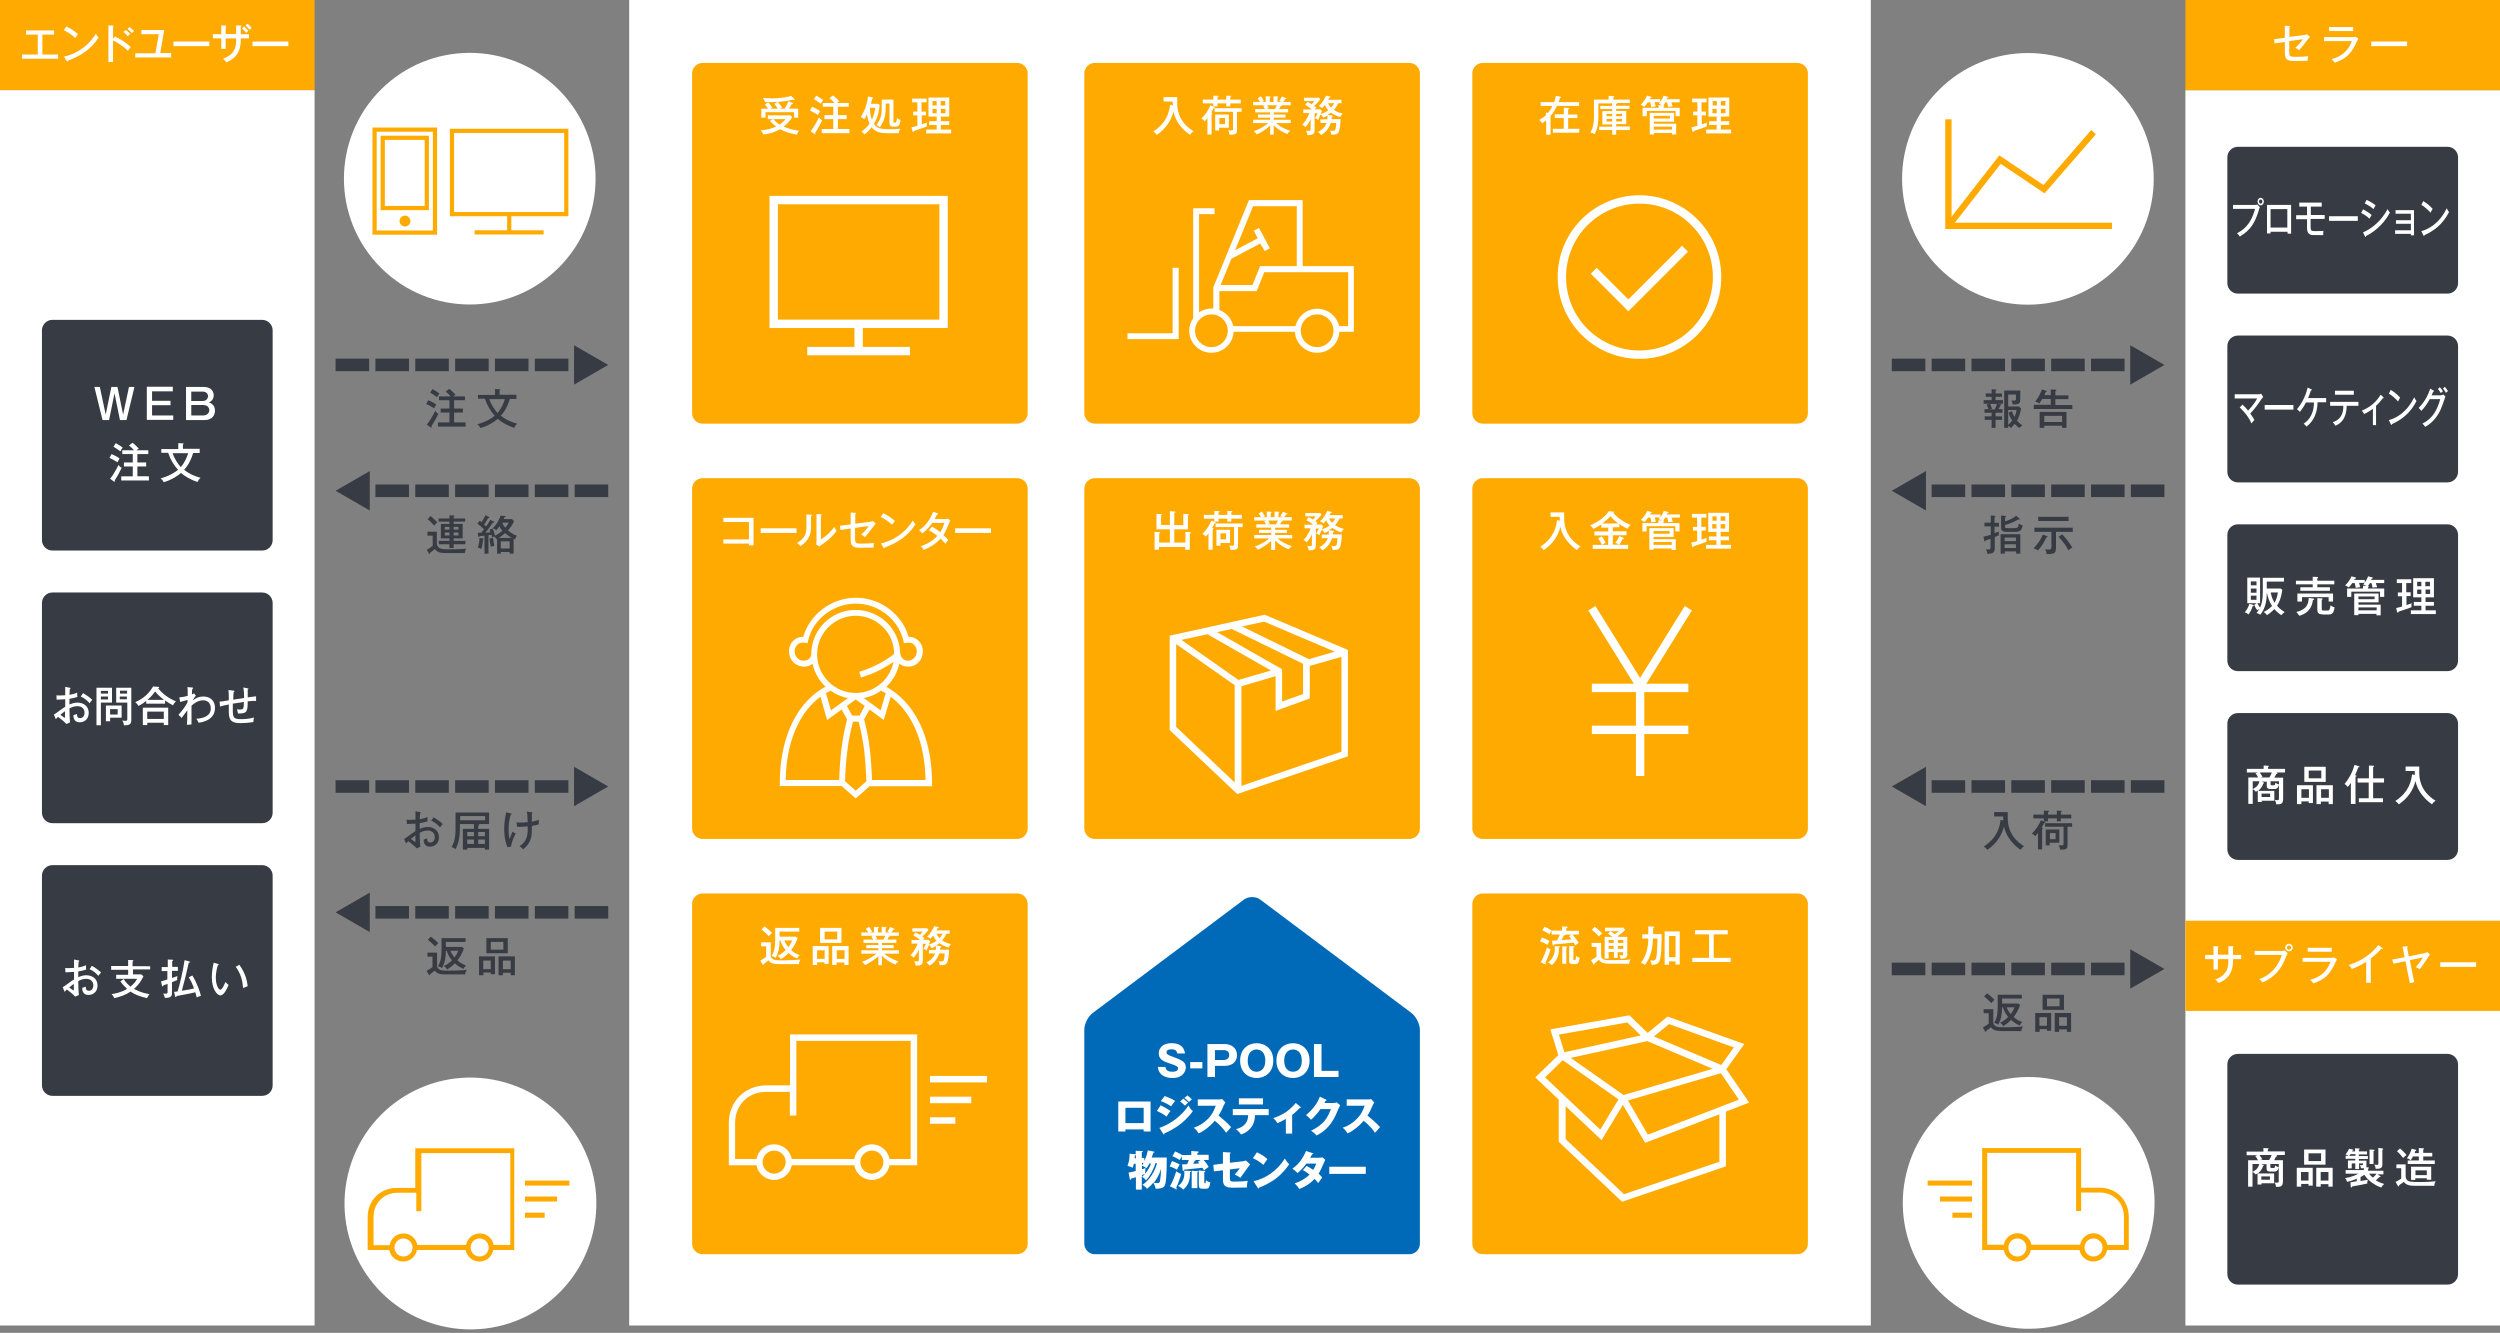 <?xml version="1.0" encoding="utf-8"?>
<!-- Generator: Adobe Illustrator 22.1.0, SVG Export Plug-In . SVG Version: 6.00 Build 0)  -->
<svg version="1.1" id="レイヤー_1" xmlns="http://www.w3.org/2000/svg" xmlns:xlink="http://www.w3.org/1999/xlink" x="0px"
	 y="0px" viewBox="0 0 1192 635.5" style="enable-background:new 0 0 1192 635.5;" xml:space="preserve">
<rect x="0" y="0" width="1192" height="635.5" fill="#808080" stroke="none"/>
<style type="text/css">
	.st0{fill:#FFAA00;}
	.st1{fill:#FFFFFF;}
	.st2{fill:#373C44;}
	.st3{fill:#006AB8;}
	.st4{fill:none;stroke:#373C44;stroke-width:6;stroke-miterlimit:10;stroke-dasharray:16,3;}
	.st5{fill:none;stroke:#FFAA00;stroke-width:2;stroke-miterlimit:10;}
	.st6{fill-rule:evenodd;clip-rule:evenodd;fill:#FFAA00;}
	.st7{fill:none;stroke:#FFAA00;stroke-width:3;stroke-miterlimit:10;}
	.st8{fill:none;stroke:#FFFFFF;stroke-width:4;stroke-miterlimit:10;}
	.st9{fill-rule:evenodd;clip-rule:evenodd;fill:#FFFFFF;}
</style>
<rect class="st0" width="150" height="43"/>
<rect y="43" class="st1" width="150" height="589"/>
<rect x="300" class="st1" width="592" height="632"/>
<g>
	<g>
		<path class="st1" d="M20.2,26h7.5v2H10.5v-2H18v-9.5h-5.6v-2h13.4v2h-5.6V26z"/>
		<path class="st1" d="M31.6,12.6c1.5,0.7,3.5,1.8,5.6,3.7c-0.3,0.3-0.6,0.7-1.3,1.8c-2.6-2.3-4.6-3.3-5.5-3.7L31.6,12.6z M30.5,27
			c3.8-0.8,10.6-3.4,15.2-10.9c0.6,1,0.7,1.1,1.3,1.8c-3.9,6.1-9.4,9.1-14.6,11c0,0.2-0.1,0.4-0.3,0.4c-0.2,0-0.3-0.1-0.3-0.2
			L30.5,27z"/>
		<path class="st1" d="M54.8,17.4c2.1,1,5.1,2.7,7.5,5c-0.2,0.3-0.6,0.8-1.3,1.8c-2.6-2.5-5.4-4.1-7.1-4.9v10.3h-2.2V12.1l2.2,0.1
			c0.2,0,0.4,0.1,0.4,0.2c0,0.2-0.2,0.3-0.4,0.3v5.8L54.8,17.4z M60,14.3c0.9,0.6,1.8,1.5,2.1,1.9c-0.4,0.3-0.8,0.7-1.2,1.1
			c-0.5-0.7-1.3-1.4-2.1-2.1L60,14.3z M61.8,12.9c0.5,0.4,1.5,1.3,2.1,1.9c-0.4,0.3-0.7,0.6-1,1c-0.9-1-1.5-1.5-2.1-2L61.8,12.9z"/>
		<path class="st1" d="M81.6,25.4v2H64.5v-2h9.6l1.6-9.1h-8.3v-2h10.9l-1.9,11H81.6z"/>
		<path class="st1" d="M99.8,19.8V22H82.7v-2.2H99.8z"/>
		<path class="st1" d="M112.6,12.1l2.2,0.1c0.2,0,0.3,0,0.3,0.2c0,0.2-0.2,0.3-0.3,0.3v3.6h3.9v2h-3.9v0.4c0,4.1-0.9,5.7-1.6,6.9
			c-1.8,2.8-4.5,3.8-5.3,4.1c-0.3-0.4-0.6-0.9-1.6-1.7c6.3-2.2,6.3-6.5,6.3-9.7h-5v5h-2.1v-5h-4v-2h4v-4.2l2,0.1
			c0.2,0,0.4,0,0.4,0.2c0,0.2-0.1,0.2-0.3,0.3v3.5h5V12.1z M116.4,12.6c0.4,0.4,1.4,1.3,2,2.1c-0.4,0.3-0.6,0.5-1,1
			c-0.4-0.5-1.1-1.3-2-2.1L116.4,12.6z M118,11.3c0.5,0.4,1.5,1.4,2,2c-0.4,0.3-0.7,0.6-1,0.9c-0.3-0.4-1.1-1.3-2-2.1L118,11.3z"/>
		<path class="st1" d="M137.5,19.8V22h-17.1v-2.2H137.5z"/>
	</g>
</g>
<g>
	<g>
		<g>
			<path class="st2" d="M130,257.5c0,2.8-2.2,5-5,5H25c-2.8,0-5-2.3-5-5v-100c0-2.8,2.3-5,5-5h100c2.8,0,5,2.3,5,5V257.5z"/>
		</g>
		<g>
			<g>
				<path class="st1" d="M47.6,184.5l2.8,13.2l2.7-13.2H56l2.7,13.2l2.8-13.2h2.6l-3.8,15.8h-3.1l-2.6-12.8l-2.6,12.8h-3.1L45,184.5
					H47.6z"/>
				<path class="st1" d="M82.4,184.5v2.1h-9.9v4.5h8.8v2.1h-8.8v4.9h10.1v2.1H70v-15.8H82.4z"/>
				<path class="st1" d="M97.2,184.5c3.1,0,4.7,1.8,4.7,4c0,2.3-1.7,3.1-2.3,3.4c0.7,0.2,2.9,1,2.9,3.9c0,2-1.2,4.5-5,4.5h-8.8
					v-15.8H97.2z M91.2,186.6v4.6h5.4c2.5,0,2.6-2.2,2.6-2.3c0-0.2-0.1-2.2-2.6-2.2H91.2z M91.2,193.1v5h5.6c2.2,0,3-1.5,3-2.5
					c0-0.3-0.1-2.5-3-2.5H91.2z"/>
				<path class="st1" d="M53.2,216.5c1.1,0.5,2.7,1.2,3.8,2.1c-0.6,1-0.7,1.3-1,1.8c-2.1-1.3-2.4-1.4-3.8-2.1L53.2,216.5z
					 M52.5,228.3c1.4-1.7,3.2-4.9,4-6.6c0.2,0.3,0.6,0.8,1.5,1.4c-0.8,1.7-1.9,3.8-3.3,5.9c0.1,0.2,0.1,0.4,0.1,0.4
					c0,0.2-0.1,0.3-0.2,0.3c-0.1,0-0.2-0.1-0.4-0.2L52.5,228.3z M55.2,211.3c0.3,0.2,2,1.1,3.3,2.1c-0.5,0.7-0.7,1-1.1,1.8
					c-0.8-0.6-2.2-1.6-3.3-2.2L55.2,211.3z M70.7,214.7v1.8h-5.2v4h4.2v1.9h-4.2v4.7H71v2H57.8v-2h5.5v-4.7h-4.2v-1.9h4.2v-4h-5
					v-1.8h5.6c-0.9-1-1.5-1.6-2.4-2.3l1.7-1.3c1.3,1,2,1.8,3,2.8c-0.4,0.2-0.8,0.5-1.1,0.8H70.7z"/>
				<path class="st1" d="M76.9,216.1v-2H85v-2.8l2.2,0.1c0.2,0,0.4,0.1,0.4,0.2c0,0.2-0.2,0.2-0.4,0.3v2.1h8v2h-3.1
					c-1.5,4.9-3.4,7-4.3,8c3.2,2.6,6.7,3.5,7.8,3.8c-0.8,0.8-1,1.1-1.4,2c-3.5-1.1-6.3-2.9-7.9-4.3c-1.2,1.1-4.1,3.2-8.2,4.4
					c-0.3-0.6-0.9-1.3-1.5-1.8c4.4-1.2,7.1-3.1,8.3-4.1c-2.1-2.3-3.6-4.8-4.7-8.1H76.9z M82.3,216.1c1,2.9,2.7,5.3,3.9,6.6
					c2.1-2.4,3.1-5.2,3.5-6.6H82.3z"/>
			</g>
		</g>
	</g>
	<g>
		<g>
			<path class="st2" d="M130,387.5c0,2.8-2.2,5-5,5H25c-2.8,0-5-2.3-5-5v-100c0-2.8,2.3-5,5-5h100c2.8,0,5,2.3,5,5V387.5z"/>
		</g>
		<g>
			<g>
				<path class="st1" d="M33.2,327.9c0.2,0,0.4,0.1,0.4,0.3c0,0.2-0.2,0.3-0.3,0.3c0,0.5-0.1,1.2-0.2,2.8c2.2-0.4,3.2-0.8,3.7-1.1
					c0,1.1,0,1.8,0.1,2.1c-1.4,0.4-2.4,0.7-3.8,0.9l0,2.7c1-0.4,2.3-0.9,3.8-0.9c2.7,0,5.4,1.5,5.4,4.9c0,3-2.1,4.5-4.3,4.5
					c-3,0-3-2.7-3-3.4c0.4-0.1,1.3-0.4,1.7-0.6c0,0.7-0.1,2,1.5,2c1.3,0,2.1-1.1,2.1-2.6c0-1.7-1.2-3.1-3.4-3.1
					c-1.8,0-3.1,0.7-3.8,1.1c0.1,3.9,0.1,4.6,0.3,6.6l-1.7,0.8c-1.5-1.5-2.9-2.6-4-3.4c-0.4,0.3-0.6,0.6-1.1,1.1l-0.9-2.2
					c0.4-0.2,0.7-0.4,1.1-0.7c3-2.2,3.4-2.5,4.3-3c0-1.6,0-1.8,0-3.6c-1.4,0.1-2.7,0.1-4.1,0.2l-0.1-2.1c0.4,0.1,0.8,0.1,1.5,0.1
					c1,0,2.1-0.1,2.7-0.1c0-1.3,0-2.7,0-4L33.2,327.9z M28.8,340.8c0.2,0.2,2,1.5,2.1,1.5c0.1,0,0.1-0.3,0.1-3.2
					C30.1,339.7,29.5,340.2,28.8,340.8z M39.6,330.5c1.5,0.8,3.3,2.1,4.4,3.2c-0.7,0.7-0.7,0.8-1.3,1.6c-1-1.2-2.5-2.5-4.2-3.2
					L39.6,330.5z"/>
				<path class="st1" d="M53.4,327.9v7.1h-5.3v10.8H46v-17.9H53.4z M51.5,330.7v-1.3h-3.4v1.3H51.5z M48.1,332.1v1.4h3.4v-1.4H48.1z
					 M52.5,343.9h-2v-7.5h7.5v5.8h-5.5V343.9z M56.1,340.7v-2.6h-3.6v2.6H56.1z M62.6,327.9v15.6c0,2.1-1.5,2.3-2.9,2.3
					c-0.3,0-0.4,0-0.6,0c-0.1-0.8-0.3-1.5-0.8-2.3c0.5,0.1,0.9,0.2,1.4,0.2c0.8,0,1-0.2,1-0.8V335h-5.3v-7.1H62.6z M60.6,330.7v-1.4
					h-3.4v1.4H60.6z M57.1,332.1v1.3h3.4v-1.3H57.1z"/>
				<path class="st1" d="M78.7,335.5h-9v-1.3c-1,0.8-1.9,1.5-3.7,2.4c-0.4-0.8-0.7-1.1-1.5-1.8c2.3-1,6-3.1,8.5-7.5l2.5,0.2
					c0.2,0,0.4,0.1,0.4,0.3c0,0.1-0.1,0.2-0.2,0.2c-0.1,0-0.2,0.1-0.3,0.1c1.4,2.1,4.9,4.9,8.5,6.3c-0.2,0.2-1,0.9-1.4,1.9
					c-1.3-0.7-2.6-1.4-3.8-2.3V335.5z M70.2,344.6v1.1h-2.1v-8.3h12.1v8.3h-2.1v-1.1H70.2z M78.1,342.8v-3.5h-7.9v3.5H78.1z
					 M78.2,333.7c-2.1-1.6-3.1-2.6-4.2-4c-0.9,1.1-1.8,2.4-3.7,4H78.2z"/>
				<path class="st1" d="M93.4,331.7c-0.3,0.3-1.1,1.3-1.5,2.2c0.9-0.6,2.5-1.8,5.1-1.8c2.5,0,5.5,1.3,5.5,5.5c0,5.8-6.2,6.8-7.8,7
					c-0.1-0.2-0.5-1.1-0.6-1.2c-0.2-0.2-0.3-0.4-0.5-0.7c3.6-0.2,6.9-1.4,6.9-4.9c0-3-2-3.9-3.6-3.9c-2.4,0-4.5,1.5-5.6,2.6
					c0,6.7,0,6.9,0,8.9l-2.2,0.2c0.2-2.2,0.2-2.6,0.2-6.9c-0.4,0.6-2.3,3.1-2.7,3.6l-1.5-1.5c1.3-1.4,3.3-3.9,4.3-5.9
					c0-0.2,0-1.1,0-1.2c-1.2,0.4-2,0.6-3.5,1l-0.4-2.2c1.2-0.1,2.6-0.3,4-0.7c0-2.4,0-3-0.1-4.2l2.1,0.2c0.4,0,0.6,0.1,0.6,0.3
					c0,0.3-0.3,0.3-0.4,0.3c-0.1,0.6-0.2,1.3-0.2,2.7c0.5-0.2,0.7-0.3,1-0.5L93.4,331.7z"/>
				<path class="st1" d="M118.1,328.2c0.4,0.1,0.4,0.2,0.4,0.2c0,0.2-0.2,0.3-0.4,0.3c0,0.3,0,2.5,0,3.8c0.3,0,3.9-0.5,4-0.5l0,2.2
					c-1.6-0.1-3.7,0.2-4,0.2c0,5.2-0.4,5.8-4.6,5.8c-0.1-0.6-0.2-0.9-0.5-2c0.6,0.1,1.2,0.1,1.4,0.1c1.8,0,1.8-0.5,1.9-3.6
					c-0.8,0.1-4.6,0.7-5.3,0.8c0,0.4,0,2.1,0,2.5c0,4,0.1,4.9,4,4.9c2,0,4.1-0.2,6.1-0.8c-0.2,0.8-0.2,1.1-0.3,2.2
					c-1.9,0.3-4.3,0.5-6.2,0.5c-5.4,0-5.5-2.6-5.5-6.2c0-0.2,0-2.4,0-2.7c-1.9,0.3-3.2,0.7-4.2,1l-0.2-2.4c1.2,0,2.3-0.2,4.4-0.6
					c0-1.2,0-3.8-0.2-4.9l2.4,0.3c0.2,0,0.5,0.1,0.5,0.3c0,0.2-0.2,0.3-0.4,0.4c-0.1,1-0.2,2.5-0.2,3.6c0.6-0.1,4.2-0.6,5.2-0.8
					c0-1.4-0.1-3.6-0.4-5L118.1,328.2z"/>
			</g>
		</g>
	</g>
	<g>
		<g>
			<path class="st2" d="M130,517.5c0,2.8-2.2,5-5,5H25c-2.8,0-5-2.3-5-5v-100c0-2.8,2.3-5,5-5h100c2.8,0,5,2.3,5,5V517.5z"/>
		</g>
		<g>
			<g>
				<path class="st1" d="M37.4,457.9c0.2,0,0.4,0.1,0.4,0.3c0,0.2-0.2,0.3-0.3,0.3c0,0.5-0.1,1.2-0.2,2.8c2.2-0.4,3.2-0.8,3.7-1.1
					c0,1.1,0,1.8,0.1,2.1c-1.4,0.4-2.4,0.7-3.8,0.9l0,2.7c1-0.4,2.3-0.9,3.8-0.9c2.7,0,5.4,1.5,5.4,4.9c0,3-2.1,4.5-4.3,4.5
					c-3,0-3-2.7-3-3.4c0.4-0.1,1.3-0.4,1.7-0.6c0,0.7-0.1,2,1.5,2c1.3,0,2.1-1.1,2.1-2.6c0-1.7-1.2-3.1-3.4-3.1
					c-1.8,0-3.1,0.7-3.8,1.1c0.1,3.9,0.1,4.6,0.3,6.6l-1.7,0.8c-1.5-1.5-2.9-2.6-4-3.4c-0.4,0.3-0.6,0.6-1.1,1.1l-0.9-2.2
					c0.4-0.2,0.7-0.4,1.1-0.7c3-2.2,3.4-2.5,4.3-3c0-1.6,0-1.8,0-3.6c-1.4,0.1-2.7,0.1-4.1,0.2l-0.1-2.1c0.4,0.1,0.8,0.1,1.5,0.1
					c1,0,2.1-0.1,2.7-0.1c0-1.3,0-2.7,0-4L37.4,457.9z M33,470.8c0.2,0.2,2,1.5,2.1,1.5c0.1,0,0.1-0.3,0.1-3.2
					C34.3,469.8,33.7,470.2,33,470.8z M43.8,460.5c1.5,0.8,3.3,2.1,4.4,3.2c-0.7,0.7-0.7,0.8-1.3,1.6c-1-1.2-2.5-2.5-4.2-3.2
					L43.8,460.5z"/>
				<path class="st1" d="M71.6,460.4v1.8h-8.2v2.4h4l1,0.9c-1.2,2.4-2.4,4.2-4.5,6c0.4,0.2,3.2,1.9,7.4,2.5
					c-0.6,0.8-0.9,1.2-1.2,1.9c-3.2-0.7-5.6-1.6-7.9-3.1c-2.8,1.9-5.2,2.5-7.7,3.1c-0.3-0.7-0.8-1.4-1.3-1.9
					c1.4-0.2,4.4-0.7,7.4-2.5c-1.1-1-2.1-2-3.2-3.6l1.6-1.1c0.9,1.6,2.1,2.7,3.2,3.6c0.8-0.6,2.3-2,3.2-3.7h-10v-1.9h5.7v-2.4h-8.1
					v-1.8h8.1v-2.9l2.1,0.1c0.1,0,0.4,0,0.4,0.3c0,0.2-0.3,0.3-0.4,0.4v2.2H71.6z"/>
				<path class="st1" d="M80,457.5l2.2,0.1c0.1,0,0.4,0,0.4,0.2c0,0.2-0.3,0.3-0.5,0.4v2.8h2.7v1.9H82v3.4c1.4-0.5,1.9-0.7,2.6-0.9
					c-0.2,1.2-0.2,1.3-0.1,1.9c-1.4,0.6-2.1,0.8-2.5,1v5c0,1.7-0.4,2.5-3.4,2.5c-0.2-0.9-0.3-1.3-0.8-2.1c0.2,0,0.6,0.1,1.1,0.1
					c0.9,0,1-0.2,1-0.9v-3.8c-0.9,0.3-1.4,0.5-2,0.7c0,0.2-0.1,0.5-0.4,0.5c-0.2,0-0.2-0.2-0.3-0.4l-0.4-2c0.5-0.1,1.2-0.3,3-0.9
					V463h-2.7v-1.9H80V457.5z M91.7,465.1c2.3,3.7,3.7,8,4.1,9.7c-1.1,0.3-1.7,0.6-2,0.8c-0.1-0.6-0.3-1.2-0.7-2.5
					c-2.5,0.7-7.5,1.5-8.9,1.8c-0.1,0.4-0.1,0.5-0.4,0.5c-0.2,0-0.2-0.2-0.3-0.3l-0.5-2.2c0.4,0,0.7,0,1.7-0.2
					c0.9-2.8,2.7-10.2,3.3-14.9l2.2,0.6c0.2,0,0.4,0.1,0.4,0.3c0,0.2-0.1,0.3-0.6,0.3c-1.3,5.9-1.7,7.4-3.3,13.4
					c3.5-0.6,4.4-0.7,5.8-1.1c-0.7-2-1.4-3.6-2.5-5.3L91.7,465.1z"/>
				<path class="st1" d="M103.9,459.6c0.3,0.1,0.4,0.1,0.4,0.3c0,0.2-0.3,0.3-0.4,0.3c-1,2.8-1,5.5-1,6c0,3.3,1.2,5.7,2.2,5.7
					c0.9,0,1.9-2.6,2.4-3.7c0.6,0.7,0.9,1,1.5,1.4c-0.4,0.9-2,5-3.9,5c-1.6,0-4.1-3-4.1-8.7c0-2.4,0.4-4.8,0.9-6.9L103.9,459.6z
					 M114.1,460c2.8,3.8,3.7,7.5,4,10.2c-0.3,0.1-1.7,0.7-2.2,0.9c-0.2-3.2-1-6.8-3.5-10.1L114.1,460z"/>
			</g>
		</g>
	</g>
</g>
<rect x="1042" y="43" class="st1" width="150" height="589"/>
<g>
	<rect x="1042" class="st0" width="150" height="43"/>
	<g>
		<g>
			<path class="st1" d="M1089.5,12.3l2.1,0.1c0.2,0,0.4,0,0.4,0.2s-0.3,0.3-0.4,0.3v4.7l7-0.9c0.9-0.1,1.2-0.3,1.4-0.4l1.4,1.3
				c-0.2,0.2-0.5,0.5-0.9,1c-2.2,3-2.6,3.4-4.3,5.4c-0.6-0.5-0.9-0.8-1.8-1.2c1.4-1.2,2.8-2.9,3.6-4.1l-6.5,0.9v5.1
				c0,2,0.2,2.4,2.9,2.4c1.6,0,4.6-0.1,6.1-0.3c-0.1,0.7-0.2,1.3-0.2,2.2c-0.9,0-4.4,0.1-6.4,0.1c-3.8,0-4.5-1.2-4.5-4v-5.1
				l-4.9,0.7l-0.2-2l5.1-0.7V12.3z"/>
			<path class="st1" d="M1121.4,17.7c0.9,0,1.3-0.1,1.7-0.2l1.4,0.9c-0.3,0.4-1.2,2.4-1.4,2.8c-2.5,4.9-4.8,6.9-9.9,8.7
				c-0.5-0.7-0.7-1-1.5-1.7c3.8-1.1,7.5-2.9,9.7-8.6h-13.3v-1.9H1121.4z M1122,12.9v1.9h-11.5v-1.9H1122z"/>
			<path class="st1" d="M1147.7,19.8V22h-17.1v-2.2H1147.7z"/>
		</g>
	</g>
</g>
<g>
	<rect x="1042" y="439" class="st0" width="150" height="43"/>
	<g>
		<g>
			<path class="st1" d="M1062.5,451.1l2.2,0.1c0.1,0,0.3,0.1,0.3,0.2c0,0.2-0.2,0.3-0.3,0.3v3.6h3.9v2h-3.9v0.4
				c0,4.1-0.9,5.7-1.6,6.9c-1.8,2.8-4.5,3.8-5.3,4.1c-0.3-0.4-0.6-0.9-1.6-1.7c6.3-2.2,6.3-6.5,6.3-9.7h-5v5h-2.1v-5h-4v-2h4v-4.2
				l2,0.1c0.3,0,0.4,0.1,0.4,0.2c0,0.1-0.1,0.2-0.3,0.3v3.5h5V451.1z"/>
			<path class="st1" d="M1087.9,453.4c0.8,0,1.2-0.1,1.4-0.2l1.5,1.3c-0.3,0.5-0.4,0.7-0.6,1.1c-2.4,6.4-5,9.8-11.4,12.9
				c-0.5-0.8-1.3-1.4-1.6-1.6c2.9-1.2,8.1-3.5,10.8-11.6H1075v-1.9H1087.9z M1093.2,451.8c0,1-0.8,1.8-1.8,1.8c-1,0-1.8-0.8-1.8-1.8
				s0.8-1.8,1.8-1.8C1092.4,450,1093.2,450.8,1093.2,451.8z M1090.4,451.8c0,0.6,0.4,1,1,1s1-0.4,1-1s-0.5-1-1-1
				S1090.4,451.2,1090.4,451.8z"/>
			<path class="st1" d="M1111.2,456.7c0.9,0,1.3-0.1,1.7-0.2l1.4,0.9c-0.3,0.4-1.2,2.4-1.4,2.8c-2.5,4.9-4.8,6.9-9.9,8.7
				c-0.5-0.7-0.7-1-1.5-1.7c3.8-1.1,7.5-2.9,9.7-8.6h-13.3v-1.9H1111.2z M1111.8,451.9v1.9h-11.5v-1.9H1111.8z"/>
			<path class="st1" d="M1130.4,468.6h-2.2v-10c-0.9,0.6-3.8,2.3-6.8,3.4c-0.3-0.5-0.8-1.2-1.6-1.9c3.8-1.1,9.9-3.9,14.2-9.5
				l1.9,1.4c0.1,0.1,0.2,0.2,0.2,0.3s-0.2,0.2-0.3,0.2c-0.1,0-0.3,0-0.4-0.1c-1.9,2.2-4.5,4.2-5,4.6V468.6z"/>
			<path class="st1" d="M1155.8,454.5c1-0.2,1.2-0.4,1.4-0.6l1.4,1.2c-0.3,0.3-0.3,0.4-0.5,0.7c-2.7,4.2-3,4.6-4.4,6.3
				c-0.8-0.5-1.6-0.9-1.9-1c1.5-1.6,2.4-2.8,3.4-4.6l-6.2,1.3l2.1,10.5l-2.1,0.5l-2.1-10.5l-5.7,1.2l-0.6-2l5.9-1.1l-1-5l2.1-0.2
				c0.2,0,0.4,0,0.4,0.2c0,0.1-0.1,0.2-0.3,0.4l0.8,4.2L1155.8,454.5z"/>
			<path class="st1" d="M1180.6,458.8v2.2h-17.1v-2.2H1180.6z"/>
		</g>
	</g>
</g>
<g>
	<g>
		<path class="st2" d="M1172,135c0,2.8-2.3,5-5,5h-100c-2.8,0-5-2.3-5-5V75c0-2.8,2.3-5,5-5h100c2.8,0,5,2.3,5,5V135z"/>
	</g>
	<g>
		<g>
			<path class="st1" d="M1075.2,97.7c0.7,0,0.9-0.1,1.1-0.2l1.2,1.3c-0.3,0.5-0.3,0.7-0.4,1.1c-1.9,6.4-4,9.8-9.2,12.9
				c-0.4-0.8-1.1-1.4-1.3-1.6c2.3-1.2,6.5-3.5,8.6-11.6h-10.5v-1.9H1075.2z M1079.4,96.1c0,1-0.6,1.8-1.5,1.8
				c-0.8,0-1.5-0.8-1.5-1.8c0-1,0.7-1.8,1.5-1.8C1078.7,94.3,1079.4,95.1,1079.4,96.1z M1077.1,96.1c0,0.6,0.4,1,0.8,1
				c0.4,0,0.8-0.4,0.8-1c0-0.6-0.4-1-0.8-1C1077.5,95.1,1077.1,95.5,1077.1,96.1z"/>
			<path class="st1" d="M1082.6,110.4v0.9h-1.7V97.7h11.5v13.7h-1.7v-0.9H1082.6z M1090.6,108.5v-8.8h-8v8.8H1090.6z"/>
			<path class="st1" d="M1101.7,102.5h6.7v1.9h-6.7v4c0,1.7,0.4,1.8,2.6,1.8c0.4,0,2.3-0.1,3.5-0.1c-0.1,0.6-0.1,1.4-0.1,2
				c-5.1,0-5.3,0-5.7-0.1c-2-0.5-2-2.5-2-3.6v-3.9h-5.2v-1.9h5.2v-4.1h-3.7v-1.9h10.7v1.9h-5.2V102.5z"/>
			<path class="st1" d="M1124.2,103.1v2.2h-13.7v-2.2H1124.2z"/>
			<path class="st1" d="M1126.7,99.8c1,0.5,3.1,1.8,4.1,2.7c-0.5,0.7-0.9,1.6-1,1.8c-1.6-1.6-3.5-2.5-4-2.8L1126.7,99.8z
				 M1126.7,110.8c4.6-2,8.9-5.8,11.7-11.1c0.4,0.8,0.6,1.1,1.1,1.7c-3.4,6.4-8.9,10-11.4,11.1c0,0.2-0.1,0.5-0.3,0.5
				c-0.1,0-0.2-0.1-0.2-0.3L1126.7,110.8z M1128.4,95.3c2.1,1,3.3,1.8,4.3,2.6c-0.3,0.4-0.8,1.3-1,1.8c-1.5-1.3-2.9-2.1-4.2-2.7
				L1128.4,95.3z"/>
			<path class="st1" d="M1142,111.5v-1.7h7.5v-3.1h-7.1V105h7.1v-3.1h-7.3v-1.7h8.8v12h-1.5v-0.7H1142z"/>
			<path class="st1" d="M1155.4,95.9c1.2,0.7,2.8,1.8,4.5,3.7c-0.2,0.3-0.5,0.7-1,1.8c-2.1-2.3-3.7-3.3-4.4-3.7L1155.4,95.9z
				 M1154.5,110.2c3.1-0.8,8.5-3.4,12.1-10.9c0.5,1,0.5,1.1,1.1,1.8c-3.1,6.1-7.5,9.1-11.7,11c0,0.2-0.1,0.4-0.2,0.4
				c-0.1,0-0.2-0.1-0.3-0.2L1154.5,110.2z"/>
		</g>
	</g>
</g>
<g>
	<g>
		<path class="st2" d="M1172,225c0,2.8-2.3,5-5,5h-100c-2.8,0-5-2.3-5-5v-60c0-2.8,2.3-5,5-5h100c2.8,0,5,2.3,5,5V225z"/>
	</g>
	<g>
		<g>
			<path class="st1" d="M1069.2,192.9c1,0.9,2.2,2.2,2.7,2.9c2.6-2.8,3.8-4.8,4.3-5.8h-10.7v-2h11.6c0.1,0,0.5,0,1-0.3l1,1.6
				c-0.5,0.5-0.6,0.7-0.8,0.9c-1.7,2.6-3,4.4-5.4,7c1.4,1.8,1.7,2.6,2,3.1c-0.7,0.7-1,1-1.4,1.6c-1.6-3.8-4.5-6.6-5.6-7.6
				L1069.2,192.9z"/>
			<path class="st1" d="M1093.5,193.1v2.2h-13.7v-2.2H1093.5z"/>
			<path class="st1" d="M1099.5,191.8c-0.8,1.7-1.8,3.2-2.9,4.6c-0.4-0.5-0.8-0.8-1.4-1.3c3-3.5,4.4-7.5,5.1-10.3l1.7,0.8
				c0.1,0,0.3,0.1,0.3,0.3c0,0.2-0.3,0.3-0.5,0.3c-0.4,1.3-0.7,2.2-1.3,3.6h8.6v2h-4.1c-0.1,7.3-3.7,10.4-5.3,11.6
				c-0.3-0.4-0.6-0.8-1.3-1.4c1.3-0.9,4.8-3.3,4.9-10.1H1099.5z"/>
			<path class="st1" d="M1111,193.5v-1.9h13.5v1.9h-5.6c-0.1,3.7-1,5.6-1.8,6.7c-0.5,0.7-1.6,2-3.6,2.8c-0.2-0.4-0.5-0.9-1.2-1.7
				c4.6-1.6,5-5.2,5-7.8H1111z M1122.3,186.3v1.9h-9v-1.9H1122.3z"/>
			<path class="st1" d="M1132.9,202.7h-1.5v-7.8c-0.6,0.4-2.6,1.9-4.2,2.5c-0.3-0.6-0.6-1.1-1.1-1.6c3.4-1.4,6.4-3.4,9-7.6l1.3,1.2
				c0.1,0.1,0.1,0.2,0.1,0.3c0,0.2-0.2,0.2-0.4,0.2c-1.3,1.7-2.1,2.6-3.2,3.6V202.7z"/>
			<path class="st1" d="M1139.9,185.9c1.2,0.7,2.8,1.8,4.5,3.7c-0.2,0.3-0.5,0.7-1,1.8c-2.1-2.3-3.7-3.3-4.4-3.7L1139.9,185.9z
				 M1139,200.3c3.1-0.8,8.5-3.4,12.1-10.9c0.5,1,0.5,1.1,1.1,1.8c-3.1,6.1-7.5,9.1-11.7,11c0,0.2-0.1,0.4-0.2,0.4
				c-0.1,0-0.2-0.1-0.3-0.2L1139,200.3z"/>
			<path class="st1" d="M1164,188.4c0.5,0,0.8-0.2,1.1-0.3l0.9,1.1c-0.3,0.5-0.3,0.7-0.5,1.2c-1.3,3.9-2.2,6.4-4.4,9.1
				c-2,2.5-4,3.6-4.8,4c-0.4-0.6-0.6-0.9-1.3-1.5c4.9-2.5,7.1-6.5,8.5-11.7h-5c-1.1,2-2.2,3.7-4,5.6c-0.7-0.8-0.7-0.9-1.3-1.4
				c2.4-2.3,4.4-5.6,5.5-9.2l1.6,0.9c0.1,0,0.2,0.1,0.2,0.3c0,0.2-0.2,0.3-0.4,0.3c-0.2,0.4-0.3,0.7-0.7,1.7H1164z M1163.3,184.6
				c0.4,0.4,1.1,1.3,1.5,2c-0.2,0.2-0.6,0.5-1,0.8c-0.7-1.1-1.1-1.6-1.4-1.9L1163.3,184.6z M1165.7,184.4c0.5,0.6,1.2,1.6,1.5,2.1
				c-0.3,0.2-0.3,0.3-1,0.8c-0.1-0.2-0.7-1.3-1.4-2L1165.7,184.4z"/>
		</g>
	</g>
</g>
<g>
	<g>
		<path class="st2" d="M1172,315c0,2.8-2.3,5-5,5h-100c-2.8,0-5-2.3-5-5v-60c0-2.8,2.3-5,5-5h100c2.8,0,5,2.3,5,5V315z"/>
	</g>
	<g>
		<g>
			<path class="st1" d="M1074.1,288.3c0.2,0.1,0.5,0.2,0.5,0.4c0,0.3-0.4,0.3-0.5,0.3c-0.6,1.8-1.3,3-2,4c-0.5-0.5-1.1-0.8-1.8-1
				c1.1-1.5,1.6-2.2,2.2-4.1L1074.1,288.3z M1078.8,275.5h10.2v1.8h-8.2v3.3h6.6l0.8,0.6c-0.6,4.4-1.7,6.3-2.5,7.6
				c0.6,0.7,1.7,1.9,3.6,3c-0.9,0.8-1,0.9-1.6,1.5c-1.7-1.1-3.1-2.6-3.3-2.9c-1.5,1.6-2.9,2.5-3.5,2.9c-0.6-0.8-0.7-0.9-1.6-1.5
				c1.5-0.7,2.9-1.7,4-2.9c-1.3-1.9-2-4.2-2.5-6.4c0,2.5-0.2,7.1-3.1,10.6c-0.7-0.5-1.2-0.7-1.8-0.8c0.4-0.5,0.8-1,1.3-2
				c-0.3,0.2-0.7,0.5-1,0.6c-0.5-0.6-1.2-2-1.4-2.5l1.2-0.8h-4.5v-12.2h6.1v12.2h-1.3c0.5,1,0.9,1.6,1.3,2.1
				c0.8-1.8,1.3-3.6,1.3-7.6V275.5z M1075.9,279.1v-1.9h-2.7v1.9H1075.9z M1073.2,280.6v2h2.7v-2H1073.2z M1073.2,284v2h2.7v-2
				H1073.2z M1082.7,282.5c0.2,1.2,0.6,3,1.8,4.9c0.4-0.7,1.3-2.5,1.6-4.9H1082.7z"/>
			<path class="st1" d="M1113,276.9v1.7h-8.1v1.4h6v1.7h-14.1V280h5.9v-1.4h-8v-1.7h8V275l2.2,0.1c0.1,0,0.4,0,0.4,0.2
				c0,0.2-0.2,0.3-0.4,0.4v1.2H1113z M1103.1,285.4c0.1,0,0.3,0.1,0.3,0.3c0,0.3-0.3,0.3-0.6,0.4c-0.3,1.9-0.9,5.9-6.5,7.5
				c-0.4-0.7-1.1-1.5-1.4-1.8c5.2-1.2,5.8-4.2,5.9-6.7L1103.1,285.4z M1112.4,283v3.8h-2.1v-2.1h-12.7v2.1h-2.2V283H1112.4z
				 M1107.4,292.9c-1,0-2.5,0-2.5-2.3v-5.4l2.1,0.1c0.2,0,0.4,0,0.4,0.3c0,0.2-0.3,0.3-0.4,0.4v4c0,0.7,0,1.1,0.8,1.1h2
				c0.9,0,1.1-0.5,1.4-2.5c1,0.8,1.5,0.9,1.9,0.9c-0.3,2.6-1,3.5-2.9,3.5H1107.4z"/>
			<path class="st1" d="M1130,278c-0.5,0.8-0.8,1.2-1,1.5c0.2,0,0.5,0,0.5,0.2c0,0.2-0.2,0.3-0.4,0.3v0.6h7.7v4h-2v-2.5h-13.7v2.5
				h-2v-4h7.6v-1.3l1.6,0.1c-0.6-0.4-1.2-0.6-1.5-0.7c0.3-0.3,0.5-0.5,0.6-0.8h-2.6c0.1,0.4,0.4,1.2,0.5,2.1c-0.6,0-1.6,0.2-2.1,0.3
				c-0.1-0.9-0.3-1.7-0.5-2.3h-1.1c-0.9,1.3-1.4,1.8-1.7,2.1c-0.4-0.3-0.9-0.6-1.7-1c1.2-1.2,2.3-2.6,3-4.3l1.9,0.5
				c0.2,0.1,0.3,0.1,0.3,0.3c0,0.3-0.4,0.3-0.6,0.3c-0.1,0.3-0.2,0.4-0.3,0.6h5v1.3c0.7-1,1.2-1.8,1.6-3l2,0.5
				c0.1,0,0.3,0.1,0.3,0.3c0,0.2-0.3,0.2-0.6,0.3c-0.1,0.3-0.2,0.4-0.3,0.6h6.3v1.5h-4c0.4,1.1,0.4,1.5,0.6,2
				c-0.9,0-1.5,0.1-2.2,0.2c-0.1-0.5-0.1-1.2-0.5-2.2H1130z M1124.5,292.6v0.7h-2V283h11.6v4.2h-9.6v1.1h10.6v5.1h-2v-0.7H1124.5z
				 M1132.2,284.4h-7.7v1.3h7.7V284.4z M1133.2,291v-1.4h-8.7v1.4H1133.2z"/>
			<path class="st1" d="M1147.4,282.4h2v1.8h-2v4.3c1.7-0.6,1.9-0.6,2.5-0.9c-0.2,0.6-0.1,0.9-0.1,1.9c-1.2,0.5-3.9,1.4-6.1,2.1
				c-0.1,0.4-0.2,0.5-0.4,0.5c-0.2,0-0.3-0.1-0.4-0.4l-0.4-1.8c1.3-0.3,2.6-0.6,2.8-0.7v-4.9h-2v-1.8h2V278h-2.5v-1.8h6.9v1.8h-2.4
				V282.4z M1161.4,291v1.8h-11.9V291h5v-2.2h-3.6V287h3.6v-2.2h-3.9v-9.1h9.9v9.1h-4v2.2h4v1.8h-4v2.2H1161.4z M1154.5,279.5v-2.1
				h-2v2.1H1154.5z M1152.5,281.1v2.1h2v-2.1H1152.5z M1158.6,279.5v-2.1h-2.2v2.1H1158.6z M1156.5,281.1v2.1h2.2v-2.1H1156.5z"/>
		</g>
	</g>
</g>
<g>
	<g>
		<path class="st2" d="M1172,405c0,2.8-2.3,5-5,5h-100c-2.8,0-5-2.3-5-5v-60c0-2.8,2.3-5,5-5h100c2.8,0,5,2.3,5,5V405z"/>
	</g>
	<g>
		<g>
			<path class="st1" d="M1076.4,377c-0.4,0.2-0.5,0.4-0.8,0.5c-0.2-0.2-0.7-0.9-1.5-1.2v7h-2.1v-12.6h4.7c-0.1-0.2-0.7-1.4-1.3-2
				l1.2-0.4h-5.3v-1.7h8V365l2.1,0.1c0.2,0,0.4,0.1,0.4,0.2c0,0.1-0.1,0.2-0.1,0.2c-0.1,0.1-0.2,0.1-0.3,0.2v0.9h8.1v1.7h-4.6
				l0.7,0.1c0.2,0,0.3,0.1,0.3,0.3c0,0.2-0.4,0.3-0.6,0.4c-0.3,0.6-0.6,1.2-0.9,1.7h4.2v10c0,2.7-1.2,2.7-3.3,2.7
				c-0.1-1-0.2-1.3-0.7-2.1c0.6,0.1,1,0.1,1.3,0.1c0.7,0,0.7-0.3,0.7-0.8v-6.4c-0.5,1.6-1.2,1.9-2.1,1.9h-2c-0.9,0-1.7-0.2-1.7-1.5
				v-2h-2.7l1,0.3c0.3,0.1,0.4,0.1,0.4,0.3c0,0.2-0.3,0.3-0.4,0.3c-0.5,2-2.1,3.2-2.4,3.5h7.7v4.7h-6v0.6h-1.9V377z M1074.1,376.2
				c0.9-0.4,2.7-1.3,3.2-3.7h-3.2V376.2z M1077.5,368.4c0.4,0.5,0.9,1.4,1.3,2l-1.2,0.3h4.4c0.5-0.7,0.9-1.4,1.2-2.4H1077.5z
				 M1078.3,378.4v1.6h4.1v-1.6H1078.3z M1086.6,372.5h-4v1.3c0,0.5,0.2,0.6,0.6,0.6h0.9c0.3,0,0.7,0,0.8-1.2
				c0.7,0.5,1.3,0.8,1.7,0.8V372.5z"/>
			<path class="st1" d="M1097.3,382.2v1.2h-2.1v-9h7.6v8.5h-2v-0.8H1097.3z M1100.9,380.4v-4.1h-3.6v4.1H1100.9z M1108.9,365.6v7.2
				h-10.2v-7.2H1108.9z M1100.8,367.4v3.7h6v-3.7H1100.8z M1106.6,382.2v1.2h-2.1v-9h7.8v9h-2v-1.2H1106.6z M1110.4,380.4v-4.1h-3.7
				v4.1H1110.4z"/>
			<path class="st1" d="M1123,383.3h-2.1v-10c-0.8,1.2-1.3,1.7-1.5,1.9c-0.5-0.6-0.8-0.9-1.5-1.4c1.8-2.1,3.8-5.5,4.7-9.1l2,0.6
				c0.1,0,0.4,0.1,0.4,0.3c0,0.2-0.3,0.2-0.6,0.3c-0.9,2.4-1,2.7-1.5,3.7c0.4,0.1,0.7,0.2,0.7,0.4s-0.2,0.3-0.5,0.3V383.3z
				 M1129.5,373.1h-5.4v-2h5.4V365l2.1,0.1c0.2,0,0.4,0,0.4,0.2c0,0.2-0.3,0.3-0.5,0.4v5.4h5.2v2h-5.2v7.5h4.7v1.9h-11.5v-1.9h4.7
				V373.1z"/>
			<path class="st1" d="M1151.4,369.5c0-0.6,0-1-0.1-1.9h-4.3v-2.1h6.5c0,0.4,0,2.2,0,2.6c0,2.3,0,8.9,7.8,13.7
				c-0.7,0.4-1.3,1-1.7,1.7c-3-2-6.9-6-7.9-11.1c-1.1,4.4-3.7,8.2-7.9,11.1c-0.6-0.7-1-1.1-1.7-1.6c6.8-4.4,7.6-9.9,8-12.7
				L1151.4,369.5z"/>
		</g>
	</g>
</g>
<g>
	<g>
		<path class="st2" d="M1172,607.5c0,2.8-2.3,5-5,5h-100c-2.8,0-5-2.3-5-5v-100c0-2.8,2.3-5,5-5h100c2.8,0,5,2.3,5,5V607.5z"/>
	</g>
	<g>
		<g>
			<path class="st1" d="M1076.3,559.5c-0.4,0.2-0.5,0.4-0.8,0.5c-0.2-0.2-0.7-0.9-1.5-1.2v7h-2.1v-12.6h4.7c-0.1-0.2-0.7-1.4-1.3-2
				l1.2-0.4h-5.3v-1.7h8v-1.7l2.1,0.1c0.2,0,0.4,0.1,0.4,0.2c0,0.1-0.1,0.2-0.1,0.2c-0.1,0.1-0.2,0.1-0.3,0.2v0.9h8.1v1.7h-4.6
				l0.7,0.1c0.2,0,0.3,0.1,0.3,0.3c0,0.2-0.4,0.3-0.6,0.4c-0.3,0.6-0.6,1.2-0.9,1.7h4.2v10c0,2.7-1.2,2.7-3.3,2.7
				c-0.1-1-0.2-1.3-0.7-2.1c0.6,0.1,1,0.1,1.3,0.1c0.7,0,0.7-0.3,0.7-0.8v-6.4c-0.5,1.6-1.2,1.9-2.1,1.9h-2c-0.9,0-1.7-0.2-1.7-1.5
				v-2h-2.7l1,0.3c0.3,0.1,0.4,0.1,0.4,0.3c0,0.2-0.3,0.3-0.4,0.3c-0.5,2-2.1,3.2-2.4,3.5h7.7v4.7h-6v0.6h-1.9V559.5z M1074,558.7
				c0.9-0.4,2.7-1.3,3.2-3.7h-3.2V558.7z M1077.4,550.8c0.4,0.5,0.9,1.4,1.3,2l-1.2,0.3h4.4c0.5-0.7,0.9-1.4,1.2-2.4H1077.4z
				 M1078.2,560.9v1.6h4.1v-1.6H1078.2z M1086.5,555h-4v1.3c0,0.5,0.2,0.6,0.6,0.6h0.9c0.3,0,0.7,0,0.8-1.2c0.7,0.5,1.3,0.8,1.7,0.8
				V555z"/>
			<path class="st1" d="M1097.2,564.6v1.2h-2.1v-9h7.6v8.5h-2v-0.8H1097.2z M1100.7,562.9v-4.1h-3.6v4.1H1100.7z M1108.8,548.1v7.2
				h-10.2v-7.2H1108.8z M1100.7,549.9v3.7h6v-3.7H1100.7z M1106.5,564.6v1.2h-2.1v-9h7.8v9h-2v-1.2H1106.5z M1110.2,562.9v-4.1h-3.7
				v4.1H1110.2z"/>
			<path class="st1" d="M1120.7,563.7c1-0.1,1.2-0.2,3-0.5V562c-2.2,1-3.7,1.3-4.6,1.5c-0.2-0.7-0.5-1.3-1-1.8
				c3.6-0.5,5.7-1.7,6.4-2.1h-6.1v-1.7h8.7V557c-0.3,0-0.6,0.1-1.4,0c-0.1-0.6-0.2-1-0.5-1.5c0.2,0,0.5,0.1,0.8,0.1
				c0.6,0,0.7-0.3,0.7-0.7v-0.2h-1.9v2.7h-1.8v-2.7h-1.7v2.4h-1.8v-3.8h3.5v-0.8h-4.6v-1.4h1.4c-0.1-0.1-0.7-0.5-1.5-0.6
				c1-1.2,1.5-2.3,1.8-2.8l1.7,0.4c0.2,0,0.3,0.1,0.3,0.3s-0.2,0.2-0.5,0.2c-0.1,0.2-0.2,0.3-0.2,0.4h1.5v-1.5l1.8,0.1
				c0.2,0,0.4,0,0.4,0.2c0,0.2-0.2,0.3-0.4,0.3v0.9h3.9v1.4h-3.9v0.8h4.3v1.4h-4.3v0.8h3.6v2.4c0,0.4,0,0.6-0.1,0.7l0.9,0.1
				c0.1,0,0.4,0,0.4,0.3c0,0.2-0.2,0.3-0.4,0.4v0.9h7.3v1.7h-2.9l1.3,0.8c0.1,0.1,0.3,0.2,0.3,0.3c0,0.2-0.4,0.2-0.6,0.2
				c-0.7,0.7-1.6,1.5-1.7,1.6c0.3,0.2,2,1.2,4,1.7c-0.5,0.4-1.1,1-1.4,1.7c-2.4-0.7-6.4-3.2-8.1-6.1c-0.6,0.5-1.2,0.8-1.8,1.1v1.9
				c0.4-0.1,3-0.5,3.5-0.6c-0.2,0.5-0.3,1.2-0.3,1.8c-0.9,0.2-3.6,0.8-7.2,1.4c-0.1,0.4-0.2,0.5-0.4,0.5c-0.2,0-0.2-0.2-0.3-0.5
				L1120.7,563.7z M1123.1,551.1v-0.8h-2.4c-0.2,0.2-0.3,0.5-0.6,0.8H1123.1z M1129.6,559.6c0.5,0.7,1,1.3,1.8,1.9
				c0.6-0.5,1.3-1.2,1.7-1.9H1129.6z M1131.8,548.2c0.1,0,0.4,0,0.4,0.2c0,0.2-0.2,0.3-0.5,0.4v6.2h-1.9v-6.9L1131.8,548.2z
				 M1135.9,547.6c0.1,0,0.4,0,0.4,0.3c0,0.2-0.3,0.3-0.4,0.3v7.1c0,1.8-1.1,2-3.2,2c-0.1-0.9-0.2-1.3-0.6-2
				c0.7,0.1,0.8,0.1,1.3,0.1c0.6,0,0.6-0.3,0.6-0.6v-7.5L1135.9,547.6z"/>
			<path class="st1" d="M1147,555.2v5.3c0,1.2,0.3,1.7,0.5,1.9c0.8,1,1.4,1.2,6.5,1.2c2.3,0,5.1-0.1,7.3-0.4
				c-0.4,0.8-0.6,1.3-0.6,2.2h-8.7c-2.2,0-4.8-0.1-5.8-1.9c-1.7,1.2-1.9,1.3-2.3,1.6c0,0.4,0,0.6-0.3,0.6c-0.1,0-0.3-0.2-0.3-0.3
				l-1.1-1.9c0.6-0.2,0.7-0.3,2.7-1.5V557h-2.3v-1.8H1147z M1144.3,547.6c1,0.7,2.7,2.5,3.1,3.1c-0.1,0.1-1.4,1.2-1.6,1.4
				c-0.9-1.2-2.2-2.6-2.9-3.2L1144.3,547.6z M1153.3,547.4l2.1,0.1c0.1,0,0.4,0.1,0.4,0.2s-0.1,0.2-0.4,0.4v1.6h4.3v1.7h-4.3v1.9
				h5.5v1.7H1148v-1.7h5.3v-1.9h-2.8c-0.5,1-0.8,1.4-1.1,1.8c-0.6-0.6-1.5-0.9-1.8-0.9c1-1.3,1.8-3,2.3-4.6l1.9,0.5
				c0.1,0,0.3,0.1,0.3,0.3c0,0.2-0.3,0.3-0.5,0.3c-0.1,0.3-0.2,0.6-0.3,1h2V547.4z M1151.6,561.8v0.8h-2v-6.3h9.6v6.2h-2.1v-0.7
				H1151.6z M1157.1,560.2V558h-5.4v2.3H1157.1z"/>
		</g>
	</g>
</g>
<g>
	<g>
		<path class="st0" d="M490,197c0,2.8-2.3,5-5,5H335c-2.8,0-5-2.3-5-5V35c0-2.8,2.3-5,5-5h150c2.8,0,5,2.3,5,5V197z"/>
	</g>
	<g>
		<g>
			<path class="st1" d="M368.4,56.8h-2.3V55h10.8l0.8,0.9c-0.9,1.7-2.7,3.4-4,4.5c2.4,1.1,4.8,1.6,7.2,1.9c-0.4,0.5-0.7,1.2-0.9,1.9
				c-4.3-0.8-6-1.5-8-2.6c-2.3,1.4-5.3,2.3-8.1,2.5c-0.3-0.8-0.8-1.5-1.1-2c2.2-0.1,4.9-0.6,7.3-1.8c-1.7-1.2-2.3-1.9-2.9-2.7
				L368.4,56.8z M374.1,51.8c0.8-1.2,1.3-2.2,1.8-3.5l1.9,0.7c0.1,0,0.3,0.2,0.3,0.3c0,0.2-0.2,0.3-0.6,0.3c-0.5,1-1.2,2-1.3,2.2
				h4.4v4.3h-2v-2.6H365v2.6h-2v-4.3h3.2c-0.3-0.5-0.8-1.2-1.5-2l1.6-1c0.9,0.9,1.7,2.1,1.9,2.5c-0.3,0.2-0.6,0.4-0.9,0.5h3.5
				c-0.1-0.2-0.8-1.3-1.6-2.3l1.6-0.9c-2,0.1-3.5,0.1-6,0.1c-0.2-0.6-0.6-1.5-1-2c1.3,0.1,2.8,0.2,4.5,0.2c1.1,0,5.8-0.1,8.9-1.2
				l1.5,1.5c0.1,0.1,0.2,0.2,0.2,0.3c0,0.2-0.1,0.2-0.3,0.2c-0.1,0-0.5-0.2-0.6-0.2c-2.3,0.7-4.7,0.9-7.1,1.1c0.6,0.7,1.5,2,2,2.6
				c-0.4,0.2-0.8,0.5-1,0.6H374.1z M368.7,56.8c0.8,0.9,1.6,1.7,3,2.6c0.1-0.1,1.8-1.2,2.8-2.6H368.7z"/>
			<path class="st1" d="M387.2,50.9c1.1,0.5,2.7,1.2,3.8,2.1c-0.6,1-0.7,1.3-1,1.8c-2.1-1.3-2.4-1.4-3.8-2.1L387.2,50.9z
				 M386.5,62.6c1.4-1.7,3.2-4.9,4-6.6c0.2,0.3,0.6,0.8,1.5,1.4c-0.8,1.7-1.9,3.8-3.3,5.9c0.1,0.2,0.1,0.4,0.1,0.4
				c0,0.2-0.1,0.3-0.2,0.3c-0.1,0-0.2-0.1-0.4-0.2L386.5,62.6z M389.2,45.6c0.3,0.2,2,1.1,3.3,2.1c-0.5,0.7-0.7,1-1.1,1.8
				c-0.8-0.6-2.2-1.6-3.3-2.2L389.2,45.6z M404.7,49.1v1.8h-5.2v4h4.2v1.9h-4.2v4.7h5.5v2h-13.2v-2h5.5v-4.7h-4.2v-1.9h4.2v-4h-5
				v-1.8h5.6c-0.9-1-1.5-1.6-2.4-2.3l1.7-1.3c1.3,1,2,1.8,3,2.8c-0.4,0.2-0.8,0.5-1.1,0.8H404.7z"/>
			<path class="st1" d="M422.7,63.5c-4.2,0-6-1.4-7.1-2.8c-1.5,2.1-3,3.1-3.5,3.4c-0.1-0.2-0.4-0.6-1.4-1.4c0.6-0.4,2.5-1.6,3.9-3.8
				c-0.9-1.9-1.1-3.4-1.2-4.4c-0.6,1.3-1,1.9-1.3,2.4c-0.8-0.7-1.2-0.9-1.7-1.1c2.2-3.3,3.2-7.3,3.5-9.8l2.1,0.4
				c0.3,0.1,0.3,0.2,0.3,0.3c0,0.2-0.1,0.2-0.5,0.4c-0.3,1.3-0.4,1.9-0.5,2.4h3.5l0.6,0.6c-0.1,1.2-0.4,5.1-2.7,9
				c1,1.6,2.5,2.5,7,2.5c1.9,0,3.7,0,5.5-0.2c-0.3,0.6-0.6,1.4-0.7,2.1H422.7z M414.8,51.4c0,2.2,0.3,3.9,0.9,5.7
				c0.5-1,1.3-3,1.6-5.7H414.8z M426,47.5v10.3c0,0.5,0,0.7,0.6,0.7c0.6,0,0.9-0.2,1.1-2.2c0.4,0.4,0.8,0.6,1.7,0.9
				c-0.6,2.9-0.7,3.2-3.3,3.2c-1.5,0-2-0.4-2-2v-9h-1.8v2.4c0,4.8-1.8,7.5-2.8,8.9c-0.7-0.6-0.9-0.8-1.7-1.1c1-1.2,2.6-3.2,2.6-7.8
				v-4.3H426z"/>
			<path class="st1" d="M439.5,53.2h2V55h-2v4.3c1.7-0.6,1.9-0.6,2.5-0.9c-0.2,0.6-0.1,0.9-0.1,1.9c-1.2,0.5-3.9,1.4-6.1,2.1
				c-0.1,0.4-0.2,0.5-0.4,0.5c-0.2,0-0.3-0.1-0.4-0.4l-0.4-1.8c1.3-0.3,2.6-0.6,2.8-0.7V55h-2v-1.8h2v-4.4h-2.5V47h6.9v1.8h-2.4
				V53.2z M453.5,61.8v1.8h-11.9v-1.8h5v-2.2H443v-1.8h3.6v-2.2h-3.9v-9.1h9.9v9.1h-4v2.2h4v1.8h-4v2.2H453.5z M446.6,50.3v-2.1h-2
				v2.1H446.6z M444.6,51.9V54h2v-2.1H444.6z M450.7,50.3v-2.1h-2.2v2.1H450.7z M448.6,51.9V54h2.2v-2.1H448.6z"/>
		</g>
	</g>
</g>
<g>
	<g>
		<path class="st0" d="M677,197c0,2.8-2.3,5-5,5H522c-2.8,0-5-2.3-5-5V35c0-2.8,2.3-5,5-5h150c2.8,0,5,2.3,5,5V197z"/>
	</g>
	<g>
		<g>
			<path class="st1" d="M559.2,50.3c0-0.6,0-1-0.1-1.9h-4.3v-2.1h6.5c0,0.4,0,2.2,0,2.6c0,2.3,0,8.9,7.8,13.7
				c-0.7,0.4-1.3,1-1.7,1.7c-3-2-6.9-6-7.9-11.1c-1.1,4.4-3.7,8.2-7.9,11.1c-0.6-0.7-1-1.1-1.7-1.6c6.8-4.4,7.6-9.9,8-12.7
				L559.2,50.3z"/>
			<path class="st1" d="M577.6,64.1h-1.9v-7.8c-0.7,0.9-0.9,1.1-1.3,1.5c-0.4-0.5-1-1-1.6-1.3c1.6-1.4,3.4-4,4.3-6.3l1.8,0.7
				c0.1,0.1,0.3,0.2,0.3,0.3c0,0.2-0.1,0.3-0.5,0.3c-0.4,0.8-1,1.9-1.2,2.2c0.4,0.1,0.6,0.1,0.6,0.3c0,0.1-0.1,0.2-0.4,0.3V64.1z
				 M578.5,45.6l2.2,0.1c0.2,0,0.3,0.1,0.3,0.2c0,0.3-0.3,0.3-0.5,0.4v1.2h4.2v-1.9l2.1,0.1c0.2,0,0.3,0,0.3,0.2
				c0,0.1-0.1,0.2-0.5,0.4v1.2h5v1.8h-5v1.4h-1.9v-1.4h-4.2v1.4h-2v-1.4h-5v-1.8h5V45.6z M589.8,53.3V62c0,1.6-0.3,2.2-2.9,2.2
				c-0.3,0-0.4,0-0.7,0c0-0.5-0.1-1-0.6-2.1c0.3,0,0.9,0.1,1.3,0.1c0.9,0,1-0.3,1-0.7v-8.2h-8.8v-1.7h12.9v1.7H589.8z M585.9,60.9
				h-4.6v1.3h-1.9v-7.6h6.5V60.9z M584.1,56.3h-2.7v2.9h2.7V56.3z"/>
			<path class="st1" d="M607.5,64.2h-1.9v-4.3c-2,1.9-4.8,3.5-6.3,4.2c-0.7-0.9-1.1-1.2-1.5-1.5c2.9-1,5.5-2.7,6.9-3.9h-7.2v-1.6
				h8.1v-1h-5.8v-1.5h5.8v-1h-7.1V52h4.6c-0.1-0.2-0.4-0.8-0.8-1.5l1.1-0.3h-5.9v-1.6h3.3c-0.5-0.8-0.9-1.4-1.2-1.7l1.6-1
				c0.4,0.6,1,1.4,1.4,2.3c-0.1,0-0.6,0.2-1,0.4h1.9v-2.7l1.9,0.1c0.2,0,0.4,0,0.4,0.3c0,0.2-0.2,0.3-0.4,0.3v2h1.8v-2.7l1.9,0.1
				c0.2,0,0.4,0.1,0.4,0.2c0,0.2-0.3,0.3-0.4,0.4v2h2c-0.4-0.2-0.7-0.3-1.2-0.4c0.8-1.2,1-1.5,1.3-2.2l2,0.8c0.1,0,0.2,0.1,0.2,0.2
				c0,0.2-0.2,0.3-0.6,0.2c-0.3,0.5-0.6,0.9-1,1.4h3.6v1.6h-4.4c0.1,0.1,0.1,0.1,0.1,0.2c0,0.1-0.1,0.3-0.6,0.3
				c-0.2,0.4-0.5,1-0.6,1.3h4.3v1.6h-6.9v1h5.6v1.5h-5.6v1h8.1v1.6h-7c1.3,1.2,3.5,2.6,6.8,3.7c-0.9,0.7-1.1,1-1.4,1.5
				c-1.6-0.5-4.5-2.1-6.5-4.2V64.2z M604.2,50.2c0.3,0.5,0.6,1,0.7,1.5c-0.2,0-0.6,0.1-1.2,0.3h4.2c0.3-0.6,0.6-1.2,0.9-1.8H604.2z"
				/>
			<path class="st1" d="M639,55.8c-2.1-0.5-3.5-1.5-4.4-2.1c-0.5,0.4-0.9,0.7-1.5,1.1l2,0.3c0.2,0,0.4,0.1,0.4,0.3
				c0,0.2-0.2,0.3-0.5,0.4c0,0.4-0.1,0.6-0.1,1h4.3c0,1.2-0.3,5-1,6.3c-0.6,1.1-1.9,1.1-3.4,1.1c-0.1-0.6-0.3-1.4-0.7-2
				c0.3,0.1,0.7,0.2,1.3,0.2c0.8,0,1.2-0.1,1.4-1c0.1-0.3,0.3-1.4,0.3-2.8h-2.6c-1,3.4-3.4,5.1-4.6,5.8c-0.4-0.6-0.9-1.1-1.5-1.5
				c2.1-1,3.5-2.5,4.1-4.3h-2.9v-1.7h3.3c0-0.3,0.1-0.9,0.1-1.6v-0.2c-0.6,0.4-1.2,0.6-2.1,1c-0.3-0.6-0.8-1.3-1.2-1.6
				c-0.5,1.1-1.1,2.3-1.2,2.7c-0.2-0.1-1-0.8-1.6-0.8c0.7-1,1.1-2,1.3-2.4h-1.4v7.9c0,1.5-0.2,2.6-3.4,2.5c-0.1-0.9-0.5-1.7-0.7-2.1
				c0.6,0.1,1.1,0.1,1.4,0.1c0.8,0,0.8-0.4,0.8-0.7v-4.9c-0.7,1.7-1.8,3-2.4,3.8c-0.5-0.5-1-0.8-1.6-1.1c0.8-0.8,2.4-2.8,3.4-5.6
				h-2.9v-1.7h4.1c-1.6-1.4-2.8-1.9-3.2-2.2l1-1.4c0.6,0.3,1.2,0.5,2.1,1.1c0.4-0.4,0.6-0.6,1.3-1.5h-4.9v-1.6h7.1l0.6,0.8
				c-0.9,1.2-1.8,2.1-2.9,3.1c0.5,0.4,0.8,0.6,1,0.8c-0.2,0.2-0.4,0.6-0.7,0.8h2.5l0.9,0.7c-0.1,0.4-0.4,1.1-0.6,1.5
				c1.3-0.3,2.5-0.9,3.6-1.7c-0.5-0.6-1.1-1.4-1.6-2.5c-0.4,0.5-0.7,0.9-1.3,1.5c-0.4-0.4-0.7-0.6-1.6-1c1.5-1.3,2.9-3.6,3.4-5
				l1.8,0.4c0.1,0,0.4,0.1,0.4,0.3c0,0.3-0.4,0.3-0.6,0.3c0,0.1-0.4,0.6-0.5,1h6.3v1.6h-1.5c-0.7,1.4-1.3,2.3-2.1,3.2
				c1.6,1.1,3.2,1.5,4.2,1.8C639.7,54.6,639.4,55.1,639,55.8z M633.2,49.2c0.3,0.6,0.7,1.3,1.5,2.1c0.4-0.5,1-1.2,1.5-2.1H633.2z"/>
		</g>
	</g>
</g>
<g>
	<g>
		<path class="st0" d="M862,197c0,2.8-2.3,5-5,5H707c-2.8,0-5-2.3-5-5V35c0-2.8,2.3-5,5-5h150c2.8,0,5,2.3,5,5V197z"/>
	</g>
	<g>
		<g>
			<path class="st1" d="M752.9,48.7v1.8h-10.5c-0.7,1.3-1.7,3.2-3.1,4.8v8.9h-2.1v-6.8c-0.8,0.7-1.4,1-1.9,1.4
				c-0.5-0.8-0.7-1-1.4-1.6c1.2-0.7,2.3-1.4,3.2-2.3v-1.2l1,0.1c0.5-0.6,1.4-1.7,2.1-3.3h-5.6v-1.8h6.4c0.5-1.2,0.7-2.3,0.8-3
				l2.2,0.4c0.1,0,0.3,0.1,0.3,0.3c0,0.2,0,0.2-0.5,0.3c-0.1,0.5-0.3,1-0.6,2H752.9z M752.1,54.5v1.8h-4.4v5.1h5.3v1.9h-12.6v-1.9
				h5.2v-5.1h-4.3v-1.8h4.3v-3.2l2.2,0.2c0.2,0,0.4,0.1,0.4,0.3c0,0.1-0.1,0.2-0.5,0.4v2.4H752.1z"/>
			<path class="st1" d="M770.6,50.4h6.3v1.5h-6.3v1h4.8v6.3h-4.8v1.1h6.5V62h-6.5v2.2h-1.9V62h-6.2v-1.6h6.2v-1.1H764v-6.3h4.7v-1
				H763v-1.5h5.6v-1.2h-6.5V55c0,3.8-0.3,6.2-1.8,9c-0.7-0.5-1.1-0.6-2-0.8c1.6-2.8,1.7-5.6,1.7-8v-7.7h7v-1.8l2.2,0.1
				c0.1,0,0.5,0,0.5,0.3c0,0.2-0.2,0.3-0.5,0.4v1h7.9v1.6h-6.1c0,0,0.1,0.1,0.1,0.1c0,0.2-0.2,0.2-0.6,0.4V50.4z M768.7,54.3h-2.7
				v1.1h2.7V54.3z M768.7,56.7h-2.7v1.2h2.7V56.7z M770.6,55.4h2.8v-1.1h-2.8V55.4z M770.6,57.9h2.8v-1.2h-2.8V57.9z"/>
			<path class="st1" d="M794.1,48.8c-0.5,0.8-0.8,1.2-1,1.5c0.2,0,0.5,0,0.5,0.2c0,0.2-0.2,0.3-0.4,0.3v0.6h7.7v4h-2v-2.5h-13.7v2.5
				h-2v-4h7.6v-1.3l1.6,0.1c-0.6-0.4-1.2-0.6-1.5-0.7c0.3-0.3,0.5-0.5,0.6-0.8h-2.6c0.1,0.4,0.4,1.2,0.5,2.1c-0.6,0-1.6,0.2-2.1,0.3
				c-0.1-0.9-0.3-1.7-0.5-2.3h-1.1c-0.9,1.3-1.4,1.8-1.7,2.1c-0.4-0.3-0.9-0.6-1.7-1c1.2-1.2,2.3-2.6,3-4.3l1.9,0.5
				c0.2,0.1,0.3,0.1,0.3,0.3c0,0.3-0.4,0.3-0.6,0.3c-0.1,0.3-0.2,0.4-0.3,0.6h5v1.3c0.7-1,1.2-1.8,1.6-3l2,0.5
				c0.1,0,0.3,0.1,0.3,0.3c0,0.2-0.3,0.2-0.6,0.3c-0.1,0.3-0.2,0.4-0.3,0.6h6.3v1.5h-4c0.4,1.1,0.4,1.5,0.6,2
				c-0.9,0-1.5,0.1-2.2,0.2c-0.1-0.5-0.1-1.2-0.5-2.2H794.1z M788.6,63.4v0.7h-2V53.8h11.6v4.2h-9.6V59h10.6v5.1h-2v-0.7H788.6z
				 M796.2,55.2h-7.7v1.3h7.7V55.2z M797.2,61.8v-1.4h-8.7v1.4H797.2z"/>
			<path class="st1" d="M811.4,53.2h2V55h-2v4.3c1.7-0.6,1.9-0.6,2.5-0.9c-0.2,0.6-0.1,0.9-0.1,1.9c-1.2,0.5-3.9,1.4-6.1,2.1
				c-0.1,0.4-0.2,0.5-0.4,0.5c-0.2,0-0.3-0.1-0.4-0.4l-0.4-1.8c1.3-0.3,2.6-0.6,2.8-0.7V55h-2v-1.8h2v-4.4h-2.5V47h6.9v1.8h-2.4
				V53.2z M825.4,61.8v1.8h-11.9v-1.8h5v-2.2h-3.6v-1.8h3.6v-2.2h-3.9v-9.1h9.9v9.1h-4v2.2h4v1.8h-4v2.2H825.4z M818.6,50.3v-2.1h-2
				v2.1H818.6z M816.5,51.9V54h2v-2.1H816.5z M822.7,50.3v-2.1h-2.2v2.1H822.7z M820.5,51.9V54h2.2v-2.1H820.5z"/>
		</g>
	</g>
</g>
<g>
	<g>
		<path class="st0" d="M490,395c0,2.8-2.3,5-5,5H335c-2.8,0-5-2.3-5-5V233c0-2.8,2.3-5,5-5h150c2.8,0,5,2.3,5,5V395z"/>
	</g>
	<g>
		<g>
			<path class="st1" d="M344.9,259.2v-2h12.2v-8.3h-12.2v-2h14.4V260h-2.2v-0.8H344.9z"/>
			<path class="st1" d="M379.8,251.9v2.2h-17.1v-2.2H379.8z"/>
			<path class="st1" d="M386.6,245.4c0.2,0,0.5,0,0.5,0.3c0,0.2-0.2,0.3-0.4,0.4v4.9c0,4-1.1,6.7-5,9.4c-0.4-0.5-0.7-0.8-1.7-1.5
				c4-2.3,4.5-4.8,4.5-7.7v-5.9L386.6,245.4z M391.4,245.2c0.2,0,0.4,0,0.4,0.2c0,0.2-0.2,0.3-0.4,0.4v11.4c2.5-1.5,4.9-3.8,6.4-6
				c0.5,1.2,0.6,1.3,1.1,1.9c-2.3,3.3-5.7,5.6-7.1,6.6c-0.7,0.5-0.8,0.5-1.1,0.9l-1.5-1c0-0.4,0.1-1,0.1-1.6v-12.9L391.4,245.2z"/>
			<path class="st1" d="M405.7,244.4l2.1,0.1c0.2,0,0.4,0,0.4,0.2c0,0.2-0.3,0.3-0.4,0.3v4.7l7-0.9c0.9-0.1,1.2-0.3,1.4-0.4l1.4,1.3
				c-0.2,0.2-0.5,0.5-0.9,1c-2.2,3-2.6,3.4-4.3,5.4c-0.6-0.5-0.9-0.8-1.8-1.2c1.4-1.2,2.8-2.9,3.6-4.1l-6.5,0.9v5.1
				c0,2,0.2,2.4,2.9,2.4c1.6,0,4.6-0.1,6.1-0.3c-0.1,0.7-0.2,1.3-0.2,2.2c-0.9,0-4.4,0.1-6.4,0.1c-3.8,0-4.5-1.2-4.5-4V252l-4.9,0.7
				l-0.2-2l5.1-0.7V244.4z"/>
			<path class="st1" d="M421.1,244.7c1.5,0.7,3.5,1.8,5.6,3.7c-0.3,0.3-0.6,0.7-1.3,1.8c-2.6-2.3-4.6-3.3-5.5-3.7L421.1,244.7z
				 M420,259.1c3.8-0.8,10.6-3.4,15.2-10.9c0.6,1,0.7,1.1,1.3,1.8c-3.9,6.1-9.4,9.1-14.6,11c0,0.2-0.1,0.4-0.3,0.4
				c-0.2,0-0.3-0.1-0.3-0.2L420,259.1z"/>
			<path class="st1" d="M444.4,251.1c1.9,1.1,3.1,1.9,3.9,2.6c1.2-1.7,1.8-3.8,2-4.4h-5.8c-0.1,0.2-2,3-4.7,5
				c-0.4-0.5-0.8-0.9-1.6-1.5c3.4-2.2,5.5-5.6,6.7-8.8l2.1,0.7c0.2,0.1,0.3,0.1,0.3,0.3c0,0.2-0.4,0.3-0.5,0.3
				c-0.4,0.7-0.8,1.5-1.2,2.2h5.2c0.7,0,1-0.1,1.3-0.2l1,0.9c-0.1,0.3-0.3,0.5-0.4,0.8c-1.6,3.8-1.8,4.5-2.9,6.1
				c1.3,1.1,1.9,1.8,2.3,2.4c-0.6,0.7-1.2,1.5-1.4,1.8c-0.3-0.5-0.9-1.2-2.2-2.5c-3,3.3-6.7,4.8-8.1,5.4c-0.4-0.7-0.5-0.8-1.4-1.8
				c2.4-0.7,5.8-2.4,7.9-4.9c-1.9-1.5-3.3-2.3-4-2.7L444.4,251.1z"/>
			<path class="st1" d="M472.5,251.9v2.2h-17.1v-2.2H472.5z"/>
		</g>
	</g>
</g>
<g>
	<g>
		<path class="st0" d="M677,395c0,2.8-2.3,5-5,5H522c-2.8,0-5-2.3-5-5V233c0-2.8,2.3-5,5-5h150c2.8,0,5,2.3,5,5V395z"/>
	</g>
	<g>
		<g>
			<path class="st1" d="M565.2,258.7v-5.1l2.3,0.1c0.2,0,0.3,0.1,0.3,0.3c0,0.2-0.2,0.3-0.5,0.4v7.7h-2.2v-1.3h-12.5v1.3h-2.1v-8.5
				l2.4,0.1c0.1,0,0.3,0.1,0.3,0.3c0,0.2-0.1,0.2-0.5,0.4v4.3h5.1v-6.3h-6.4V245l2.3,0.1c0.1,0,0.4,0,0.4,0.2c0,0.2-0.1,0.2-0.5,0.3
				v4.7h4.2v-6.6l2.4,0.2c0.1,0,0.3,0.1,0.3,0.3c0,0.2-0.1,0.2-0.6,0.4v5.8h4.3V245l2.3,0.1c0.2,0,0.4,0,0.4,0.2s-0.2,0.3-0.5,0.4
				v6.7h-6.5v6.3H565.2z"/>
			<path class="st1" d="M578.1,262.1h-1.9v-7.8c-0.7,0.9-0.9,1.1-1.3,1.5c-0.4-0.5-1-1-1.6-1.3c1.6-1.4,3.4-4,4.3-6.3l1.8,0.7
				c0.1,0.1,0.3,0.2,0.3,0.3c0,0.2-0.1,0.3-0.5,0.3c-0.4,0.8-1,1.9-1.2,2.2c0.4,0.1,0.6,0.1,0.6,0.3c0,0.1-0.1,0.2-0.4,0.3V262.1z
				 M579,243.6l2.2,0.1c0.2,0,0.3,0.1,0.3,0.2c0,0.3-0.3,0.3-0.5,0.4v1.2h4.2v-1.9l2.1,0.1c0.2,0,0.3,0,0.3,0.2
				c0,0.1-0.1,0.2-0.5,0.4v1.2h5v1.8h-5v1.4h-1.9v-1.4h-4.2v1.4h-2v-1.4h-5v-1.8h5V243.6z M590.3,251.3v8.7c0,1.6-0.3,2.2-2.9,2.2
				c-0.3,0-0.4,0-0.7,0c0-0.5-0.1-1-0.6-2.1c0.3,0,0.9,0.1,1.3,0.1c0.9,0,1-0.3,1-0.7v-8.2h-8.8v-1.7h12.9v1.7H590.3z M586.5,258.9
				h-4.6v1.3H580v-7.6h6.5V258.9z M584.6,254.3h-2.7v2.9h2.7V254.3z"/>
			<path class="st1" d="M608,262.2h-1.9v-4.3c-2,1.9-4.8,3.5-6.3,4.2c-0.7-0.9-1.1-1.2-1.5-1.5c2.9-1,5.5-2.7,6.9-3.9H598v-1.6h8.1
				v-1h-5.8v-1.5h5.8v-1H599V250h4.6c-0.1-0.2-0.4-0.8-0.8-1.5l1.1-0.3H598v-1.6h3.3c-0.5-0.8-0.9-1.4-1.2-1.7l1.6-1
				c0.4,0.6,1,1.4,1.4,2.3c-0.1,0-0.6,0.2-1,0.4h1.9v-2.7l1.9,0.1c0.2,0,0.4,0,0.4,0.3c0,0.2-0.2,0.3-0.4,0.3v2h1.8v-2.7l1.9,0.1
				c0.2,0,0.4,0.1,0.4,0.2c0,0.2-0.3,0.3-0.4,0.4v2h2c-0.4-0.2-0.7-0.3-1.2-0.4c0.8-1.2,1-1.5,1.3-2.2l2,0.8c0.1,0,0.2,0.1,0.2,0.2
				c0,0.2-0.2,0.3-0.6,0.2c-0.3,0.5-0.6,0.9-1,1.4h3.6v1.6h-4.4c0.1,0.1,0.1,0.1,0.1,0.2c0,0.1-0.1,0.3-0.6,0.3
				c-0.2,0.4-0.5,1-0.6,1.3h4.3v1.6H608v1h5.6v1.5H608v1h8.1v1.6h-7c1.3,1.2,3.5,2.6,6.8,3.7c-0.9,0.7-1.1,1-1.4,1.5
				c-1.6-0.5-4.5-2.1-6.5-4.2V262.2z M604.7,248.2c0.3,0.5,0.6,1,0.7,1.5c-0.2,0-0.6,0.1-1.2,0.3h4.2c0.3-0.6,0.6-1.2,0.9-1.8H604.7
				z"/>
			<path class="st1" d="M639.6,253.8c-2.1-0.5-3.5-1.5-4.4-2.1c-0.5,0.4-0.9,0.7-1.5,1.1l2,0.3c0.2,0,0.4,0.1,0.4,0.3
				c0,0.2-0.2,0.3-0.5,0.4c0,0.4-0.1,0.6-0.1,1h4.3c0,1.2-0.3,5-1,6.3c-0.6,1.1-1.9,1.1-3.4,1.1c-0.1-0.6-0.3-1.4-0.7-2
				c0.3,0.1,0.7,0.2,1.3,0.2c0.8,0,1.2-0.1,1.4-1c0.1-0.3,0.3-1.4,0.3-2.8h-2.6c-1,3.4-3.4,5.1-4.6,5.8c-0.4-0.6-0.9-1.1-1.5-1.5
				c2.1-1,3.5-2.5,4.1-4.3h-2.9v-1.7h3.3c0-0.3,0.1-0.9,0.1-1.6v-0.2c-0.6,0.4-1.2,0.6-2.1,1c-0.3-0.6-0.8-1.3-1.2-1.6
				c-0.5,1.1-1.1,2.3-1.2,2.7c-0.2-0.1-1-0.8-1.6-0.8c0.7-1,1.1-2,1.3-2.4h-1.4v7.9c0,1.5-0.2,2.6-3.4,2.5c-0.1-0.9-0.5-1.7-0.7-2.1
				c0.6,0.1,1.1,0.1,1.4,0.1c0.8,0,0.8-0.4,0.8-0.7v-4.9c-0.7,1.7-1.8,3-2.4,3.8c-0.5-0.5-1-0.8-1.6-1.1c0.8-0.8,2.4-2.8,3.4-5.6
				H622v-1.7h4.1c-1.6-1.4-2.8-1.9-3.2-2.2l1-1.4c0.6,0.3,1.2,0.5,2.1,1.1c0.4-0.4,0.6-0.6,1.3-1.5h-4.9v-1.6h7.1l0.6,0.8
				c-0.9,1.2-1.8,2.1-2.9,3.1c0.5,0.4,0.8,0.6,1,0.8c-0.2,0.2-0.4,0.6-0.7,0.8h2.5l0.9,0.7c-0.1,0.4-0.4,1.1-0.6,1.5
				c1.3-0.3,2.5-0.9,3.6-1.7c-0.5-0.6-1.1-1.4-1.6-2.5c-0.4,0.5-0.7,0.9-1.3,1.5c-0.4-0.4-0.7-0.6-1.6-1c1.5-1.3,2.9-3.6,3.4-5
				l1.8,0.4c0.1,0,0.4,0.1,0.4,0.3c0,0.3-0.4,0.3-0.6,0.3c0,0.1-0.4,0.6-0.5,1h6.3v1.6h-1.5c-0.7,1.4-1.3,2.3-2.1,3.2
				c1.6,1.1,3.2,1.5,4.2,1.8C640.2,252.6,639.9,253.1,639.6,253.8z M633.7,247.2c0.3,0.6,0.7,1.3,1.5,2.1c0.4-0.5,1-1.2,1.5-2.1
				H633.7z"/>
		</g>
	</g>
</g>
<g>
	<g>
		<path class="st3" d="M677,593c0,2.8-2.3,5-5,5H522c-2.8,0-5-2.3-5-5V491c0-2.8,1.8-6.4,4-8l72-54c2.2-1.7,5.8-1.7,8,0l72,54
			c2.2,1.7,4,5.3,4,8V593z"/>
	</g>
</g>
<g>
	<g>
		<path class="st0" d="M862,395c0,2.8-2.3,5-5,5H707c-2.8,0-5-2.3-5-5V233c0-2.8,2.3-5,5-5h150c2.8,0,5,2.3,5,5V395z"/>
	</g>
	<g>
		<g>
			<path class="st1" d="M743.7,248.3c0-0.6,0-1-0.1-1.9h-4.3v-2.1h6.5c0,0.4,0,2.2,0,2.6c0,2.3,0,8.9,7.8,13.7
				c-0.7,0.4-1.3,1-1.7,1.7c-3-2-6.9-6-7.9-11.1c-1.1,4.4-3.7,8.2-7.9,11.1c-0.6-0.7-1-1.1-1.7-1.6c6.8-4.4,7.6-9.9,8-12.7
				L743.7,248.3z"/>
			<path class="st1" d="M769,253.3h6.5v1.9H769v4.5h2.9c-0.4-0.3-0.9-0.6-1.7-0.9c0.8-1.1,1.6-2.3,1.9-3.2l1.9,0.8
				c0.2,0.1,0.3,0.1,0.3,0.3c0,0.2-0.2,0.3-0.6,0.3c-0.5,1.1-1.4,2.4-1.6,2.8h4.2v1.9h-16.9v-1.9h4.4c-0.3-0.8-1-2-1.8-3.1l1.7-1
				c0.6,0.7,1.4,2.2,1.9,3.1c-0.6,0.3-1,0.5-1.8,1h3v-4.5h-6.6v-1.9h6.6v-1.8h-3.3V250c-1.4,1-2.8,1.7-3.7,2.2
				c-0.2-0.3-0.8-1.1-1.6-1.7c4.9-2.1,7.8-5,8.9-6.8l2.3,0.3c0.3,0,0.3,0.1,0.3,0.2c0,0.3-0.4,0.3-0.6,0.3c2.3,2.6,5.2,4.5,8.4,5.8
				c-0.2,0.2-1.2,1.1-1.5,1.8c-1.8-0.8-3.6-2-3.9-2.2v1.5H769V253.3z M771.6,249.6c-2.1-1.5-3.3-2.9-3.8-3.5c-0.8,1-1.5,1.7-3.8,3.5
				H771.6z"/>
			<path class="st1" d="M794,246.8c-0.5,0.8-0.8,1.2-1,1.5c0.2,0,0.5,0,0.5,0.2c0,0.2-0.2,0.3-0.4,0.3v0.6h7.7v4h-2v-2.5h-13.7v2.5
				h-2v-4h7.6v-1.3l1.6,0.1c-0.6-0.4-1.2-0.6-1.5-0.7c0.3-0.3,0.5-0.5,0.6-0.8H789c0.1,0.4,0.4,1.2,0.5,2.1c-0.6,0-1.6,0.2-2.1,0.3
				c-0.1-0.9-0.3-1.7-0.5-2.3h-1.1c-0.9,1.3-1.4,1.8-1.7,2.1c-0.4-0.3-0.9-0.6-1.7-1c1.2-1.2,2.3-2.6,3-4.3l1.9,0.5
				c0.2,0.1,0.3,0.1,0.3,0.3c0,0.3-0.4,0.3-0.6,0.3c-0.1,0.3-0.2,0.4-0.3,0.6h5v1.3c0.7-1,1.2-1.8,1.6-3l2,0.5
				c0.1,0,0.3,0.1,0.3,0.3c0,0.2-0.3,0.2-0.6,0.3c-0.1,0.3-0.2,0.4-0.3,0.6h6.3v1.5h-4c0.4,1.1,0.4,1.5,0.6,2
				c-0.9,0-1.5,0.1-2.2,0.2c-0.1-0.5-0.1-1.2-0.5-2.2H794z M788.4,261.4v0.7h-2v-10.3H798v4.2h-9.6v1.1h10.6v5.1h-2v-0.7H788.4z
				 M796.1,253.2h-7.7v1.3h7.7V253.2z M797.1,259.8v-1.4h-8.7v1.4H797.1z"/>
			<path class="st1" d="M811.3,251.2h2v1.8h-2v4.3c1.7-0.6,1.9-0.6,2.5-0.9c-0.2,0.6-0.1,0.9-0.1,1.9c-1.2,0.5-3.9,1.4-6.1,2.1
				c-0.1,0.4-0.2,0.5-0.4,0.5c-0.2,0-0.3-0.1-0.4-0.4l-0.4-1.8c1.3-0.3,2.6-0.6,2.8-0.7V253h-2v-1.8h2v-4.4h-2.5V245h6.9v1.8h-2.4
				V251.2z M825.3,259.8v1.8h-11.9v-1.8h5v-2.2h-3.6v-1.8h3.6v-2.2h-3.9v-9.1h9.9v9.1h-4v2.2h4v1.8h-4v2.2H825.3z M818.5,248.3v-2.1
				h-2v2.1H818.5z M816.4,249.9v2.1h2v-2.1H816.4z M822.6,248.3v-2.1h-2.2v2.1H822.6z M820.4,249.9v2.1h2.2v-2.1H820.4z"/>
		</g>
	</g>
</g>
<g>
	<g>
		<path class="st0" d="M490,593c0,2.8-2.3,5-5,5H335c-2.8,0-5-2.3-5-5V431c0-2.8,2.3-5,5-5h150c2.8,0,5,2.3,5,5V593z"/>
	</g>
	<g>
		<g>
			<path class="st1" d="M367.5,449.4v6.3c0,1.3,1.5,1.9,2,2c0.8,0.2,2.9,0.2,3.9,0.2c1.1,0,6-0.1,8.3-0.4c-0.5,0.7-0.8,1.7-0.8,2.2
				h-9.7c-2.7,0-3.9-0.6-4.8-1.8c-0.6,0.5-1.6,1.2-2.2,1.7c0,0.3-0.1,0.5-0.3,0.5c-0.1,0-0.2-0.1-0.4-0.4l-1-1.7
				c0.7-0.3,2.5-1.5,2.8-1.8v-5h-2.4v-1.9H367.5z M364.5,441.7c1.1,0.7,2.6,2.1,3.6,3.1c-0.6,0.5-1.3,1.3-1.5,1.6
				c-0.9-1-2.7-2.6-3.5-3.2L364.5,441.7z M371.7,448.4c0,2.9-0.4,5.8-1.9,8.3c-0.6-0.5-1.1-0.7-1.9-0.9c1.3-2.2,1.7-4.3,1.7-7.4v-6
				h11.5v1.8h-9.4v2.4h7.7l0.9,0.7c-0.8,2.4-2.1,4.5-3.1,5.7c1.6,1.5,3,2,4.1,2.4c-0.6,0.6-0.9,1-1.2,1.7c-1.6-0.8-2.7-1.4-4.1-2.7
				c-0.3,0.3-1.6,1.7-3.8,3c-0.3-0.7-0.5-1-1.5-1.7c1.1-0.4,2.4-1.3,3.9-2.7c-1-1.2-2.1-3-2.5-4.6H371.7z M374,448.4
				c0.1,0.4,0.5,1.5,1.9,3.2c0.3-0.4,1.3-1.7,1.8-3.2H374z"/>
			<path class="st1" d="M389.6,458.9v1.2h-2.1v-9h7.6v8.5h-2v-0.8H389.6z M393.2,457.2v-4.1h-3.6v4.1H393.2z M401.2,442.4v7.2H391
				v-7.2H401.2z M393.2,444.2v3.7h6v-3.7H393.2z M398.9,458.9v1.2h-2.1v-9h7.8v9h-2v-1.2H398.9z M402.7,457.2v-4.1h-3.7v4.1H402.7z"
				/>
			<path class="st1" d="M420.7,460.2h-1.9v-4.3c-2,1.9-4.8,3.5-6.3,4.2c-0.7-0.9-1.1-1.2-1.5-1.5c2.9-1,5.5-2.7,6.9-3.9h-7.2v-1.6
				h8.1v-1H413v-1.5h5.8v-1h-7.1V448h4.6c-0.1-0.2-0.4-0.8-0.8-1.5l1.1-0.3h-5.9v-1.6h3.3c-0.5-0.8-0.9-1.4-1.2-1.7l1.6-1
				c0.4,0.6,1,1.4,1.4,2.3c-0.1,0-0.6,0.2-1,0.4h1.9v-2.7l1.9,0.1c0.2,0,0.4,0,0.4,0.3c0,0.2-0.2,0.3-0.4,0.3v2h1.8v-2.7l1.9,0.1
				c0.2,0,0.4,0.1,0.4,0.2c0,0.2-0.3,0.3-0.4,0.4v2h2c-0.4-0.2-0.7-0.3-1.2-0.4c0.8-1.2,1-1.5,1.3-2.2l2,0.8c0.1,0,0.2,0.1,0.2,0.2
				c0,0.2-0.2,0.3-0.6,0.2c-0.3,0.5-0.6,0.9-1,1.4h3.6v1.6h-4.4c0.1,0.1,0.1,0.1,0.1,0.2c0,0.1-0.1,0.3-0.6,0.3
				c-0.2,0.4-0.5,1-0.6,1.3h4.3v1.6h-6.9v1h5.6v1.5h-5.6v1h8.1v1.6h-7c1.3,1.2,3.5,2.6,6.8,3.7c-0.9,0.7-1.1,1-1.4,1.5
				c-1.6-0.5-4.5-2.1-6.5-4.2V460.2z M417.5,446.2c0.3,0.5,0.6,1,0.7,1.5c-0.2,0-0.6,0.1-1.2,0.3h4.2c0.3-0.6,0.6-1.2,0.9-1.8H417.5
				z"/>
			<path class="st1" d="M452.3,451.8c-2.1-0.5-3.5-1.5-4.4-2.1c-0.5,0.4-0.9,0.7-1.5,1.1l2,0.3c0.2,0,0.4,0.1,0.4,0.3
				c0,0.2-0.2,0.3-0.5,0.4c0,0.4-0.1,0.6-0.1,1h4.3c0,1.2-0.3,5-1,6.3c-0.6,1.1-1.9,1.1-3.4,1.1c-0.1-0.6-0.3-1.4-0.7-2
				c0.3,0.1,0.7,0.2,1.3,0.2c0.8,0,1.2-0.1,1.4-1c0.1-0.3,0.3-1.4,0.3-2.8h-2.6c-1,3.4-3.4,5.1-4.6,5.8c-0.4-0.6-0.9-1.1-1.5-1.5
				c2.1-1,3.5-2.5,4.1-4.3h-2.9v-1.7h3.3c0-0.3,0.1-0.9,0.1-1.6v-0.2c-0.6,0.4-1.2,0.6-2.1,1c-0.3-0.6-0.8-1.3-1.2-1.6
				c-0.5,1.1-1.1,2.3-1.2,2.7c-0.2-0.1-1-0.8-1.6-0.8c0.7-1,1.1-2,1.3-2.4H440v7.9c0,1.5-0.2,2.6-3.4,2.5c-0.1-0.9-0.5-1.7-0.7-2.1
				c0.6,0.1,1.1,0.1,1.4,0.1c0.8,0,0.8-0.4,0.8-0.7v-4.9c-0.7,1.7-1.8,3-2.4,3.8c-0.5-0.5-1-0.8-1.6-1.1c0.8-0.8,2.4-2.8,3.4-5.6
				h-2.9v-1.7h4.1c-1.6-1.4-2.8-1.9-3.2-2.2l1-1.4c0.6,0.3,1.2,0.5,2.1,1.1c0.4-0.4,0.6-0.6,1.3-1.5h-4.9v-1.6h7.1l0.6,0.8
				c-0.9,1.2-1.8,2.1-2.9,3.1c0.5,0.4,0.8,0.6,1,0.8c-0.2,0.2-0.4,0.6-0.7,0.8h2.5l0.9,0.7c-0.1,0.4-0.4,1.1-0.6,1.5
				c1.3-0.3,2.5-0.9,3.6-1.7c-0.5-0.6-1.1-1.4-1.6-2.5c-0.4,0.5-0.7,0.9-1.3,1.5c-0.4-0.4-0.7-0.6-1.6-1c1.5-1.3,2.9-3.6,3.4-5
				l1.8,0.4c0.1,0,0.4,0.1,0.4,0.3c0,0.3-0.4,0.3-0.6,0.3c0,0.1-0.4,0.6-0.5,1h6.3v1.6h-1.5c-0.7,1.4-1.3,2.3-2.1,3.2
				c1.6,1.1,3.2,1.5,4.2,1.8C453,450.6,452.6,451.1,452.3,451.8z M446.5,445.2c0.3,0.6,0.7,1.3,1.5,2.1c0.4-0.5,1-1.2,1.5-2.1H446.5
				z"/>
		</g>
	</g>
</g>
<g>
	<g>
		<path class="st0" d="M862,593c0,2.8-2.3,5-5,5H707c-2.8,0-5-2.3-5-5V431c0-2.8,2.3-5,5-5h150c2.8,0,5,2.3,5,5V593z"/>
	</g>
	<g>
		<g>
			<path class="st1" d="M735.2,447c0.2,0.1,2.3,0.8,3.6,1.7c-0.3,0.5-0.8,1.4-1,1.8c-1.3-0.8-2.4-1.3-3.5-1.7L735.2,447z
				 M734.6,458.8c1.3-2.2,2.3-4.7,3-7.1c0.2,0.2,0.8,0.6,1.7,1c-0.6,2-1.5,4.4-2.5,6.4c0.1,0.1,0.3,0.3,0.3,0.5c0,0.1,0,0.2-0.2,0.2
				c-0.1,0-0.2,0-0.3-0.1L734.6,458.8z M744.8,443.8v-2.1l2.3,0.1c0.2,0,0.3,0.1,0.3,0.3c0,0.3-0.3,0.4-0.6,0.5v1.2h6v1.8h-3
				c0.8,0.9,2,2.4,2.9,4c-0.8,0.5-1.1,0.7-1.6,1.2c-0.4-0.8-0.6-1.1-0.8-1.4c-3.6,0.4-5.1,0.6-9.3,0.9c-0.2,0.4-0.2,0.5-0.4,0.5
				c-0.1,0-0.2-0.1-0.3-0.2l-0.3-2.1c0.1,0,2.2-0.1,2.4-0.1c0.3-0.5,1-2,1.3-2.8h-3.9v-1.8c-0.4,0.4-0.8,1.2-1,1.7
				c-1.3-0.9-2-1.3-3.4-1.9l1-1.7c1.3,0.4,3.1,1.6,3.5,1.8H744.8z M743.5,451.2c0.2,0,0.3,0,0.3,0.2c0,0.2-0.3,0.3-0.5,0.4
				c0,2.1,0,5.5-3.4,8.4c-0.4-0.5-0.7-0.7-1.8-1.3c2-1.3,2.8-3.5,3.1-5c0.1-0.6,0.1-0.8,0.1-2.8L743.5,451.2z M746.5,445.6
				c0.1,0.3-0.4,0.4-0.8,0.4c-0.6,1.2-1.1,2-1.2,2.2c1.8-0.1,2.7-0.1,4.8-0.3c-0.3-0.4-0.7-0.9-1.2-1.5l1.2-0.8H746.5z M746.8,451.3
				c0.2,0,0.4,0,0.4,0.2c0,0.1-0.1,0.2-0.2,0.3c-0.1,0-0.2,0.1-0.2,0.2v7.5h-1.9v-8.3L746.8,451.3z M750.4,451.2
				c0.1,0,0.3,0,0.3,0.2c0,0.2-0.3,0.3-0.5,0.4v5.5c0,0.2,0,0.5,0.4,0.5c0.7,0,0.7-0.1,0.9-2c0.6,0.5,1,0.6,1.7,0.8
				c-0.4,2.7-1,3.1-2.1,3.1h-1.1c-1.8,0-1.8-0.8-1.8-1.7v-7L750.4,451.2z"/>
			<path class="st1" d="M763.4,449.7v5.4c0,1.3,0.2,2.7,3.4,2.7c7.5,0,8.4,0,10.7-0.4c-0.4,0.6-0.7,1.3-0.7,2.1h-9.1
				c-3.2,0-4.3-0.4-5.3-1.9c-0.3,0.3-1,0.9-2.2,1.8c0,0.1,0,0.2,0,0.3c0,0.3-0.1,0.3-0.2,0.3c-0.1,0-0.2-0.1-0.3-0.3l-1.1-1.9
				c1-0.5,2.3-1.3,2.6-1.6v-4.7h-2.3v-1.9H763.4z M760.3,441.9c1.2,0.8,2.7,2.1,3.6,3.1c-0.5,0.4-0.7,0.7-1.5,1.5
				c-1.3-1.4-2-2-3.4-3.2L760.3,441.9z M771.4,456.7h-1.9v-2.8H767v3.2h-1.9v-10.4h3.8c-0.7-0.5-1.4-1-2.2-1.5l1.1-1.2
				c0.7,0.4,1.4,0.9,2.1,1.4c0.2-0.1,1.1-0.7,2-1.4h-6.6v-1.7h8.8l0.8,1.1c-1.5,1.5-2.9,2.5-3.6,2.9c0.3,0.2,0.4,0.3,0.5,0.4h4.1
				v8.4c0,1.5-0.7,2-3.2,2.1c-0.1-0.6-0.3-1.3-0.6-1.8c0.2,0,1,0.1,1.2,0.1c0.5,0,0.6-0.2,0.6-0.6v-0.9h-2.6V456.7z M769.5,448.2
				H767v1.4h2.4V448.2z M769.5,451H767v1.4h2.4V451z M771.4,449.6h2.6v-1.4h-2.6V449.6z M771.4,452.4h2.6V451h-2.6V452.4z"/>
			<path class="st1" d="M786.1,441.7l2.2,0.1c0.2,0,0.4,0.1,0.4,0.3c0,0.2-0.2,0.3-0.5,0.4v2.9h4.1c-0.2,12-0.3,14.6-4.3,14.6
				c-0.2,0-0.3,0-0.5,0c-0.1-0.7-0.3-1.5-0.7-2.2c0.3,0.1,0.8,0.2,1.4,0.2c0.8,0,1.1-0.3,1.4-1.1c0.5-1.6,0.5-4,0.7-9.4h-2.2
				c0,7.3-2.8,11.3-3.8,12.6c-0.6-0.5-1.7-1-1.9-1.1c3.2-4,3.4-8.6,3.5-11.5h-2.9v-2h2.9V441.7z M795.8,458.4v1.6h-2.1v-15.9h7.2
				v15.8h-2v-1.5H795.8z M798.9,456.4v-10.1h-3.1v10.1H798.9z"/>
			<path class="st1" d="M817.1,456.7h8.1v2h-18.3v-2h8v-11.2h-6.7v-2h15.6v2h-6.7V456.7z"/>
		</g>
	</g>
</g>
<g>
	<g>
		<g>
			<path class="st1" d="M555.7,508.8c0.2,1.8,1.6,2.2,3.3,2.2c0.5,0,2.7,0,2.7-1.6c0-0.9-0.7-1.2-3.3-2.1c-3.6-1.2-5.9-2-5.9-5.1
				c0-1.2,0.6-4.8,6.2-4.8c5.5,0,6.1,3.6,6.3,4.9h-3.7c0-0.6-0.4-1.1-0.5-1.2c-0.2-0.3-0.6-0.8-2.2-0.8c-1.8,0-2.4,0.7-2.4,1.4
				c0,1.1,0.9,1.4,3.1,2.2c4.5,1.6,6.1,2.6,6.1,5c0,1.6-1.1,5.1-6.4,5.1c-2.5,0-6.6-0.9-6.9-5.3H555.7z"/>
			<path class="st1" d="M573.3,509.4h-5.8v-3h5.8V509.4z"/>
			<path class="st1" d="M575.7,497.8h8.2c3.1,0,5.9,1.8,5.9,5.3c0,2.8-1.9,5.1-5.9,5.1h-4.6v5.3h-3.6V497.8z M579.3,505.4h4.2
				c1.3,0,2.6-0.7,2.6-2.4c0-1.5-1.1-2.3-2.6-2.3h-4.2V505.4z"/>
			<path class="st1" d="M599.2,514c-4.1,0-7.9-2.7-7.9-8.3c0-5.6,3.9-8.3,7.9-8.3c4,0,7.9,2.7,7.9,8.3S603.2,514,599.2,514z
				 M594.9,505.7c0,4.4,2.6,5.3,4.2,5.3c1.4,0,4.2-0.7,4.2-5.3c0-4.6-2.8-5.3-4.2-5.3C597.7,500.4,594.9,501.2,594.9,505.7z"/>
			<path class="st1" d="M616.5,514c-4.1,0-7.9-2.7-7.9-8.3c0-5.6,3.9-8.3,7.9-8.3c4,0,7.9,2.7,7.9,8.3S620.5,514,616.5,514z
				 M612.3,505.7c0,4.4,2.6,5.3,4.2,5.3c1.4,0,4.2-0.7,4.2-5.3c0-4.6-2.8-5.3-4.2-5.3C615.1,500.4,612.3,501.2,612.3,505.7z"/>
			<path class="st1" d="M626.5,513.6v-15.8h3.6v12.8h8.1v2.9H626.5z"/>
			<path class="st1" d="M536.6,538.5v1h-3.4v-14.3h15.4v14.3h-3.3v-1H536.6z M545.3,535.5v-7.3h-8.7v7.3H545.3z"/>
			<path class="st1" d="M553.4,527c1.5,0.7,3.4,1.8,4.7,2.7c-0.6,0.7-0.8,1-1.9,2.7c-1.7-1.4-3.5-2.2-4.6-2.7L553.4,527z
				 M552.8,537.8c2.4-0.9,8.8-3.3,13.9-10.7c0.9,1.9,1.7,2.4,2.1,2.6c-1.5,2.2-3.4,4.1-5.4,5.8c-3.2,2.6-6.4,4.1-8.2,4.9
				c0,0.2-0.1,0.5-0.3,0.5c-0.1,0-0.2-0.2-0.3-0.3L552.8,537.8z M555.3,522.6c1.6,0.5,3.6,1.4,5,2.3c-0.7,0.8-1.3,1.7-1.9,2.6
				c-1.1-0.8-3.4-2-4.9-2.5L555.3,522.6z M564.2,523.8c0.6,0.5,1.8,1.5,2.3,1.9c-0.2,0.2-1,1-1.5,1.5c-0.7-0.7-1.5-1.4-2.3-2
				L564.2,523.8z M566.2,522.3c0.6,0.4,1.7,1.5,2.1,1.9c-0.3,0.2-0.4,0.3-1.4,1.2c-1.2-1.2-1.8-1.7-2.2-1.9L566.2,522.3z"/>
			<path class="st1" d="M571.1,527.2v-3h10.2c0.3,0,1,0,1.4-0.2l1.6,1.7c-0.2,0.2-0.5,0.6-0.8,1.3c-0.7,1.7-1.5,3.4-2.5,4.9
				c0.8,0.6,4.5,3.7,6,5.5c-0.7,0.8-1.7,2-2.4,2.7c-0.7-1-2.4-3.4-5.4-5.7c-1.9,2.3-5.1,4.9-7.7,6c-0.8-1.3-1.2-1.8-2.3-2.7
				c2.6-0.9,4.6-2.1,6.5-4c2.3-2.2,3.1-4.2,4-6.5H571.1z"/>
			<path class="st1" d="M587.8,531.7v-2.9h17.1v2.9h-6.5c-0.1,2.2-0.5,4.4-2.3,6.4c-0.6,0.7-2,2.1-4.4,2.8c-0.6-0.9-1.5-1.9-2.4-2.5
				c4.5-1.2,5.8-3.8,5.8-6.7H587.8z M602.2,523.7v2.9h-11.5v-2.9H602.2z"/>
			<path class="st1" d="M616.1,540.5h-3v-7c-1.7,1-2.7,1.5-4,2c-0.5-0.8-1.2-1.7-2-2.4c2.7-0.9,6.8-2.4,10.7-7.2l2.3,1.9
				c0.1,0.1,0.2,0.1,0.2,0.2c0,0.2-0.2,0.2-0.3,0.2c-0.1,0-0.2,0-0.2,0c-0.6,0.6-1.9,2-3.7,3.4V540.5z"/>
			<path class="st1" d="M635.9,525.9c0.7,0,1-0.1,1.4-0.3l1.7,1.4c-0.4,0.6-1.6,3.3-2,4.4c-3.1,6.9-7.5,9.1-9.3,10
				c-0.3-0.4-0.9-1.1-2.6-2.3c3-1.3,5.5-3.5,6.5-4.7c1.6-2,2.5-4.4,3-5.6h-5c-1.3,1.9-2.8,3.6-4.5,5.1c-1.1-1.1-1.5-1.6-2.4-2.2
				c4.9-4.1,6.1-7.6,6.6-8.8l2.9,1.4c0.1,0,0.3,0.1,0.3,0.3c0,0.2-0.3,0.3-0.5,0.3c-0.3,0.6-0.4,0.8-0.5,1H635.9z"/>
			<path class="st1" d="M642.1,527.2v-3h10.2c0.3,0,1,0,1.4-0.2l1.6,1.7c-0.2,0.2-0.5,0.6-0.8,1.3c-0.7,1.7-1.5,3.4-2.5,4.9
				c0.8,0.6,4.5,3.7,6,5.5c-0.7,0.8-1.7,2-2.4,2.7c-0.7-1-2.4-3.4-5.4-5.7c-1.9,2.3-5.1,4.9-7.7,6c-0.8-1.3-1.2-1.8-2.3-2.7
				c2.6-0.9,4.6-2.1,6.5-4c2.3-2.2,3.1-4.2,4-6.5H642.1z"/>
			<path class="st1" d="M544.5,567.2h-2.9v-5.9c-0.9,0.3-1.5,0.4-2.2,0.6c-0.1,0.3-0.2,0.6-0.4,0.6c0,0-0.3,0-0.3-0.3l-0.6-3.1
				c1.6-0.3,2.1-0.4,3.4-0.8v-3.4h-0.9c-0.2,0.8-0.3,1.1-0.5,1.9c-0.7-0.4-1.6-0.7-2.5-0.9c0.7-2.1,1-3.4,1-5.8l2.5,0.2
				c0.1,0,0.3,0,0.4,0.1v-1.7l2.9,0.1c0.2,0,0.5,0,0.5,0.2c0,0.2-0.1,0.2-0.5,0.4v2.7h1.2v1.5c1-1.9,1.5-4.1,1.7-5.1l2.9,0.6
				c0.1,0,0.3,0.1,0.3,0.2c0,0.2-0.3,0.3-0.6,0.3c-0.4,1.1-0.4,1.3-0.8,2.3h7.2c0,9.4-0.4,12-0.9,13.2c-0.3,0.7-0.8,1.7-4.4,1.7
				c-0.2-1.1-0.4-1.6-1.1-2.9c-0.8,1-1.6,1.8-3,2.9c-0.7-0.9-1.1-1.2-2.2-1.9c1.4-0.8,5.2-3.9,7-10.3h-0.8c-1,3.4-2.9,6.6-4.5,8.2
				c-0.7-0.9-0.8-1-2-1.8V567.2z M541.6,552.3v-1.6c-0.1,0.2-0.3,0.2-0.5,0.3c0,0.3-0.1,0.4-0.1,1.3H541.6z M544.5,555.6
				c0.3-0.4,0.5-0.7,0.8-1.1h-0.8V555.6z M544.5,557.5c0.6-0.2,1-0.3,1.7-0.6c-0.2,1.1-0.2,1.3-0.2,2.7c1.2-1.4,2.2-3.1,2.8-4.8H548
				c-0.1,0.2-0.7,1.4-1.4,2.2c-0.8-0.6-1.1-0.8-2.1-1.2V557.5z M544.5,561.1c0.5-0.4,0.9-0.8,1.4-1.4c-0.6,0.3-1.3,0.5-1.4,0.6
				V561.1z M551.9,564.1c0.8,0,1.1-0.4,1.2-1.1c0.3-1.7,0.4-3,0.5-5.7c-0.8,2.7-2.2,5.1-3.5,6.7C550.4,564,551.3,564.1,551.9,564.1z
				"/>
			<path class="st1" d="M558.8,553.6c0.7,0.2,2.2,0.8,3.7,1.6c-0.3,0.5-1.2,2.1-1.3,2.5c-1-0.6-2.3-1.2-3.5-1.5L558.8,553.6z
				 M557.8,565.6c1.8-2.9,2.7-6.1,3-7.1c0.7,0.5,1.3,0.8,2.4,1.3c-0.4,1.5-1.4,4.4-2.4,6.5c0.2,0.2,0.3,0.4,0.3,0.6
				c0,0.1-0.1,0.2-0.2,0.2c-0.1,0-0.2-0.1-0.4-0.2L557.8,565.6z M568,550.5v-1.7l2.9,0.2c0.2,0,0.6,0,0.6,0.3c0,0.3-0.3,0.4-0.6,0.5
				v0.8h5.4v2.5h-2.4c1.2,1.3,1.6,1.9,2.4,3.3c-0.2,0.1-1.3,0.8-2.2,1.7c-0.3-0.6-0.5-0.9-0.8-1.3c-1.4,0.2-7.5,0.7-8.7,0.9
				c0,0.2-0.1,0.6-0.4,0.6c-0.3,0-0.3-0.2-0.3-0.4l-0.3-2.7c0.2,0,2.1-0.1,2.4-0.1c0.4-1,0.6-1.3,0.8-2h-3.3v-1.8
				c-0.4,0.6-0.7,1.2-1,1.8c-1.1-0.7-1.9-1.2-3.5-1.8l1.3-2.3c0.6,0.3,1.9,0.8,3.3,1.7H568z M567.5,558.3c0.1,0,0.4,0,0.4,0.2
				c0,0.3-0.4,0.3-0.5,0.4c0,2.9-0.2,5.7-3.2,8.3c-0.7-0.7-0.8-0.8-2.5-1.8c1.7-1,3-3.1,3-5.9c0-0.6,0-0.9-0.1-1.3L567.5,558.3z
				 M570.9,558.4c0.2,0,0.5,0,0.5,0.2c0,0.2-0.2,0.3-0.5,0.3v7.6h-2.7v-8.3L570.9,558.4z M570.2,553c0,0.3-0.2,0.3-0.5,0.4
				c-0.2,0.4-0.5,0.9-0.8,1.5c0.8,0,2.2-0.1,2.9-0.2c-0.2-0.2-0.2-0.3-0.6-0.8l1.2-0.8H570.2z M574.3,558.3c0.1,0,0.4,0,0.4,0.2
				c0,0.2-0.3,0.3-0.5,0.4v5c0,0.2,0,0.3,0.3,0.3c0.2,0,0.3,0,0.3-0.2c0.1-0.2,0.1-0.8,0.2-1.3c0.7,0.6,1.3,0.9,2.1,1.1
				c-0.5,2.7-0.9,3-2.2,3h-1.5c-1.4,0-1.8-0.5-1.8-1.7v-7L574.3,558.3z"/>
			<path class="st1" d="M583.1,549.3l3.3,0.2c0.2,0,0.4,0,0.4,0.2c0,0.2-0.2,0.3-0.4,0.3v4.4l6.2-0.7c0.5-0.1,1-0.2,1.4-0.4l2.1,1.9
				c-0.3,0.3-0.7,0.9-0.9,1.1c-0.6,0.8-3.2,4.5-3.8,5.3c-1-0.8-2.3-1.4-2.7-1.6c0.5-0.5,1.6-1.7,2.4-3l-4.7,0.6v4.3
				c0,1.2,0.4,1.5,2,1.5c1.5,0,5-0.1,6.5-0.4c-0.2,0.7-0.4,2.2-0.4,3.2c-1.5,0-5.5,0.1-6.9,0.1c-3.9,0-4.5-1.5-4.5-4.1V558l-4.3,0.5
				l-0.3-3.1l4.6-0.6V549.3z"/>
			<path class="st1" d="M599.3,549.4c3.4,1.7,4.4,2.7,5,3.3c-0.5,0.6-0.6,0.8-1.9,2.7c-2.1-1.8-4-2.7-5-3.2L599.3,549.4z
				 M597.7,563.2c5.7-1.2,11.3-5,14.9-10.8c0.9,1.4,1.2,1.9,2.1,2.7c-1.2,1.7-3,4.2-6.2,6.7c-1.8,1.4-5,3.3-8.2,4.5
				c0,0.2-0.1,0.4-0.3,0.4c-0.1,0-0.2-0.1-0.3-0.3L597.7,563.2z"/>
			<path class="st1" d="M623,555.9c1.4,0.8,2.3,1.3,3.1,1.9c0.9-1.4,1.3-2.5,1.5-3h-4.7c-1.2,1.6-2.6,3.2-4.2,4.5
				c-1.3-1.2-1.4-1.3-2.5-2.1c2.9-1.9,5-4.8,6.5-8.4l3.1,1c0.2,0.1,0.4,0.1,0.4,0.3c0,0.2-0.2,0.2-0.5,0.2c-0.4,0.7-0.6,1.1-1,1.7
				h4.4c0.7,0,1.1-0.1,1.4-0.2l1.4,1.2c-0.3,0.5-0.3,0.6-0.4,0.8c-1.3,3-1.8,4.2-2.8,5.8c1.1,1,1.5,1.5,1.7,1.9
				c-0.5,0.7-1.6,2.1-1.9,2.6c-0.4-0.6-0.9-1.2-1.7-2c-2.7,2.9-5.7,4.2-7.3,4.8c-0.6-1-1.4-1.9-2.2-2.7c2.6-0.7,5.7-2.6,7.1-4.2
				c-1.3-1-2.5-1.7-3.2-2.1L623,555.9z"/>
			<path class="st1" d="M651.2,556.3v3.4h-17.4v-3.4H651.2z"/>
		</g>
	</g>
</g>
<g>
	<g>
		<g>
			<path class="st2" d="M204.2,190.8c1.1,0.5,2.7,1.2,3.8,2.1c-0.6,1-0.7,1.3-1,1.8c-2.1-1.3-2.4-1.4-3.8-2.1L204.2,190.8z
				 M203.5,202.5c1.4-1.7,3.2-4.9,4-6.6c0.2,0.3,0.6,0.8,1.5,1.4c-0.8,1.7-1.9,3.8-3.3,5.9c0.1,0.2,0.1,0.4,0.1,0.4
				c0,0.2-0.1,0.3-0.2,0.3c-0.1,0-0.2-0.1-0.4-0.2L203.5,202.5z M206.2,185.5c0.3,0.2,2,1.1,3.3,2.1c-0.5,0.7-0.7,1-1.1,1.8
				c-0.8-0.6-2.2-1.6-3.3-2.2L206.2,185.5z M221.7,189v1.8h-5.2v4h4.2v1.9h-4.2v4.7h5.5v2h-13.2v-2h5.5v-4.7h-4.2v-1.9h4.2v-4h-5
				V189h5.6c-0.9-1-1.5-1.6-2.4-2.3l1.7-1.3c1.3,1,2,1.8,3,2.8c-0.4,0.2-0.8,0.5-1.1,0.8H221.7z"/>
			<path class="st2" d="M227.9,190.3v-2h8.1v-2.8l2.2,0.1c0.2,0,0.4,0.1,0.4,0.2c0,0.2-0.2,0.2-0.4,0.3v2.1h8v2h-3.1
				c-1.5,4.9-3.4,7-4.3,8c3.2,2.6,6.7,3.5,7.8,3.8c-0.8,0.8-1,1.1-1.4,2c-3.5-1.1-6.3-2.9-7.9-4.3c-1.2,1.1-4.1,3.2-8.2,4.4
				c-0.3-0.6-0.9-1.3-1.5-1.8c4.4-1.2,7.1-3.1,8.3-4.1c-2.1-2.3-3.6-4.8-4.7-8.1H227.9z M233.3,190.3c1,2.9,2.7,5.3,3.9,6.6
				c2.1-2.4,3.1-5.2,3.5-6.6H233.3z"/>
		</g>
		<g>
			<polygon class="st2" points="273.7,164.6 290,174 273.7,183.4 			"/>
			<line class="st4" x1="160" y1="174" x2="284" y2="174"/>
		</g>
	</g>
	<g>
		<g>
			<path class="st2" d="M208.3,253.5v5.8c0.1,1.1,0.8,1.7,1.2,2c0.9,0.5,1.9,0.6,5.3,0.6c2.6,0,4.6,0,7.5-0.3
				c-0.4,0.7-0.6,1.3-0.7,2.1h-8.8c-3.7,0-4.4-0.7-5.5-1.9c-0.8,0.7-1.1,0.9-2.3,1.8c0,0.3,0,0.6-0.2,0.6c-0.1,0-0.3-0.2-0.3-0.3
				l-1-1.8c0.2-0.1,0.9-0.4,1.4-0.8c1.2-0.8,1.3-0.9,1.4-1v-4.9h-2.5v-1.9H208.3z M205.3,246c0.7,0.6,2.4,2.1,3.2,3.1
				c-0.6,0.5-0.9,0.8-1.5,1.5c-0.7-0.9-2.1-2.3-3.1-3.1L205.3,246z M214.3,245.7l2,0.1c0.2,0,0.4,0.1,0.4,0.2c0,0.1-0.1,0.2-0.1,0.2
				c-0.1,0.1-0.2,0.1-0.3,0.2v0.8h5.5v1.5h-5.5v1.1h4.3v6.9h-4.3v1.2h5.6v1.6h-5.6v1.8h-2v-1.8h-5.1v-1.6h5.1v-1.2h-4.1v-6.9h4.1
				v-1.1h-5.2v-1.5h5.2V245.7z M214.3,251.2h-2.2v1.3h2.2V251.2z M214.3,253.9h-2.2v1.4h2.2V253.9z M216.3,252.5h2.3v-1.3h-2.3
				V252.5z M216.3,255.3h2.3v-1.4h-2.3V255.3z"/>
			<path class="st2" d="M240.7,246c0.3,0.1,0.4,0.2,0.4,0.3c0,0.3-0.4,0.3-0.6,0.3c-0.1,0.4-0.2,0.5-0.4,0.9h4l1,1
				c-0.4,0.9-0.9,2.1-2.9,4.4c2.2,1.9,3.8,2.4,4.3,2.5c-0.5,0.7-0.6,0.9-1,1.8c-0.3-0.1-0.4-0.2-0.6-0.3v7.1H243v-0.8h-4.2v0.8H237
				v-7l-0.1,0.1c-0.5-0.6-0.8-0.9-1.2-1.3c-0.3,0.1-0.6,0.2-1.1,0.4c-0.1-0.4-0.1-0.6-0.2-1.2c-0.2,0-1.3,0.2-1.5,0.2v8.8H231v-8.6
				c-0.9,0.1-1.6,0.2-2.3,0.2c-0.1,0.1-0.2,0.5-0.4,0.5c-0.2,0-0.2-0.2-0.3-0.4l-0.2-1.7c0.3,0,1.4,0,1.7,0c0.5-0.6,1.2-1.5,1.3-1.6
				c-1-1-2-1.9-3.2-2.7l1.1-1.4c0.3,0.1,0.5,0.3,0.9,0.7c1.4-2.2,1.7-2.9,1.9-3.4l1.6,0.9c0.1,0.1,0.3,0.2,0.3,0.3
				c0,0.3-0.3,0.3-0.7,0.3c-0.8,1.5-1.6,2.7-1.9,3c0.5,0.5,0.7,0.7,1,0.9c0.8-1.2,1.3-1.9,2-3.2l1.6,0.9c0.1,0.1,0.2,0.2,0.2,0.3
				c0,0.2-0.2,0.3-0.4,0.3c-0.1,0-0.2,0-0.3,0c-0.4,0.6-2.1,3.1-3.5,4.7c0.7-0.1,1.8-0.1,2.4-0.2c-0.2-0.6-0.3-0.9-0.4-1.2l1.5-0.6
				c0.4,0.8,0.9,2.6,1.1,3.4c0.7-0.3,2-1,3.5-2.3c-0.3-0.4-1-1.3-1.4-2.2c-0.8,1.2-1.1,1.5-1.4,1.9c-0.7-0.5-1-0.6-1.8-0.9
				c2.5-2.4,3.4-5,3.8-6L240.7,246z M230.3,256.8c0.2,0,0.4,0.1,0.4,0.3c0,0.2-0.2,0.2-0.4,0.3c-0.1,1.3-0.4,3-0.7,4.3
				c-0.4-0.2-1.1-0.4-1.8-0.6c0.7-1.8,0.8-3.8,0.8-4.6L230.3,256.8z M235.1,256.4c0.1,1.5,0.3,2.5,0.6,3.9c-0.4,0-1.3,0.3-1.7,0.4
				c-0.1-0.5-0.5-2.2-0.6-3.9L235.1,256.4z M244,256.5c-0.7-0.4-2-1.3-3.2-2.3c-0.5,0.5-1.6,1.4-3,2.3H244z M243,261.5v-3.4h-4.2
				v3.4H243z M239.5,249.2c0.4,1.1,0.8,1.7,1.4,2.4c1.1-1.2,1.4-1.9,1.7-2.4H239.5z"/>
		</g>
		<g>
			<polygon class="st2" points="176.3,224.6 160,234 176.3,243.4 			"/>
			<line class="st4" x1="290" y1="234" x2="166" y2="234"/>
		</g>
	</g>
</g>
<g>
	<g>
		<g>
			<path class="st2" d="M200.2,387.2c0.2,0,0.4,0.1,0.4,0.3c0,0.2-0.2,0.3-0.3,0.3c0,0.5-0.1,1.2-0.2,2.8c2.2-0.4,3.2-0.8,3.7-1.1
				c0,1.1,0,1.8,0.1,2.1c-1.4,0.4-2.4,0.7-3.8,0.9l0,2.7c1-0.4,2.3-0.9,3.8-0.9c2.7,0,5.4,1.5,5.4,4.9c0,3-2.1,4.5-4.3,4.5
				c-3,0-3-2.7-3-3.4c0.4-0.1,1.3-0.4,1.7-0.6c0,0.7-0.1,2,1.5,2c1.3,0,2.1-1.1,2.1-2.6c0-1.7-1.2-3.1-3.4-3.1
				c-1.8,0-3.1,0.7-3.8,1.1c0.1,3.9,0.1,4.6,0.3,6.6l-1.7,0.8c-1.5-1.5-2.9-2.6-4-3.4c-0.4,0.3-0.6,0.6-1.1,1.1l-0.9-2.2
				c0.4-0.2,0.7-0.4,1.1-0.7c3-2.2,3.4-2.5,4.3-3c0-1.6,0-1.8,0-3.6c-1.4,0.1-2.7,0.1-4.1,0.2l-0.1-2.1c0.4,0.1,0.8,0.1,1.5,0.1
				c1,0,2.1-0.1,2.7-0.1c0-1.3,0-2.7,0-4L200.2,387.2z M195.9,400c0.2,0.2,2,1.5,2.1,1.5c0.1,0,0.1-0.3,0.1-3.2
				C197.2,399,196.6,399.4,195.9,400z M206.7,389.7c1.5,0.8,3.3,2.1,4.4,3.2c-0.7,0.7-0.7,0.8-1.3,1.6c-1-1.2-2.5-2.5-4.2-3.2
				L206.7,389.7z"/>
			<path class="st2" d="M226,392.9h-6.7c0,4.2,0,8-2.1,12c-0.9-0.7-1.5-0.9-1.9-1c1.9-3.2,1.9-6.3,1.9-10.3v-6.2h16v5.5h-5.8
				l0.7,0.1c0.2,0,0.4,0.1,0.4,0.3c0,0.2-0.2,0.3-0.5,0.5v1.4h5.2v9.9h-2v-0.8h-8.4v0.8h-2.1v-9.9h5.3V392.9z M219.4,389.1v2h11.9
				v-2H219.4z M226,396.7h-3.2v2h3.2V396.7z M226,400.3h-3.2v2.1h3.2V400.3z M228,398.7h3.2v-2H228V398.7z M228,402.4h3.2v-2.1H228
				V402.4z"/>
			<path class="st2" d="M243.7,387.9c0.2,0.1,0.3,0.1,0.3,0.2c0,0.2-0.3,0.3-0.5,0.3c-0.7,2.3-1,4.8-1,7.2c0,0.9,0,2.8,0.5,4.5
				c0.1-0.2,0.1-0.4,0.6-1.7c0.3-0.7,0.6-1.4,0.8-1.9c0.8,0.6,1.1,0.8,1.5,0.9c-1.1,1.8-2.1,4.8-2.2,6.2l-1.7,0.4
				c-1.6-3.3-1.6-7.8-1.6-8.8c0-0.7,0-4.1,1-7.9L243.7,387.9z M253.5,387.3c0.4,0,0.5,0.1,0.5,0.2c0,0.2-0.2,0.3-0.4,0.3
				c0,2.8,0,3.1,0,4c1.9-0.4,2.7-0.7,3.3-0.9c0,0.9,0,1.2,0,2.1c-0.5,0.2-1.3,0.5-3.3,0.8c0,3.5,0,5.2-0.9,7.1
				c-1.1,2.4-2.7,3.6-3.3,4.1c-0.5-0.8-1.4-1.3-1.7-1.5c3.6-2.5,4-4.9,3.9-9.5c-0.6,0.1-2.7,0.3-5.1,0.2l-0.2-2.1
				c0.7,0.1,1,0.1,2,0.1c0.5,0,1.8,0,3.3-0.2c0-0.7-0.1-3.3-0.4-5L253.5,387.3z"/>
		</g>
		<g>
			<polygon class="st2" points="273.7,365.6 290,375 273.7,384.4 			"/>
			<line class="st4" x1="160" y1="375" x2="284" y2="375"/>
		</g>
	</g>
	<g>
		<g>
			<path class="st2" d="M208.4,454.3v6.3c0,1.3,1.5,1.9,2,2c0.8,0.2,2.9,0.2,3.9,0.2c1.1,0,6-0.1,8.3-0.4c-0.5,0.7-0.8,1.7-0.8,2.2
				h-9.7c-2.7,0-3.9-0.6-4.8-1.8c-0.6,0.5-1.6,1.2-2.2,1.7c0,0.3-0.1,0.5-0.3,0.5c-0.1,0-0.2-0.1-0.4-0.4l-1-1.7
				c0.7-0.3,2.5-1.5,2.8-1.8v-5h-2.4v-1.9H208.4z M205.4,446.6c1.1,0.7,2.6,2.1,3.6,3.1c-0.6,0.5-1.3,1.3-1.5,1.6
				c-0.9-1-2.7-2.6-3.5-3.2L205.4,446.6z M212.6,453.3c0,2.9-0.4,5.8-1.9,8.3c-0.6-0.5-1.1-0.7-1.9-0.9c1.3-2.2,1.7-4.3,1.7-7.4v-6
				H222v1.8h-9.4v2.4h7.7l0.9,0.7c-0.8,2.4-2.1,4.5-3.1,5.7c1.6,1.5,3,2,4.1,2.4c-0.6,0.6-0.9,1-1.2,1.7c-1.6-0.8-2.7-1.4-4.1-2.7
				c-0.3,0.3-1.6,1.7-3.8,3c-0.3-0.7-0.5-1-1.5-1.7c1.1-0.4,2.4-1.3,3.9-2.7c-1-1.2-2.1-3-2.5-4.6H212.6z M214.8,453.3
				c0.1,0.4,0.5,1.5,1.9,3.2c0.3-0.4,1.3-1.7,1.8-3.2H214.8z"/>
			<path class="st2" d="M230.5,463.8v1.2h-2.1v-9h7.6v8.5h-2v-0.8H230.5z M234,462.1V458h-3.6v4.1H234z M242.1,447.3v7.2h-10.2v-7.2
				H242.1z M234,449.1v3.7h6v-3.7H234z M239.8,463.8v1.2h-2.1v-9h7.8v9h-2v-1.2H239.8z M243.5,462.1V458h-3.7v4.1H243.5z"/>
		</g>
		<g>
			<polygon class="st2" points="176.3,425.6 160,435 176.3,444.4 			"/>
			<line class="st4" x1="290" y1="435" x2="166" y2="435"/>
		</g>
	</g>
</g>
<g>
	<g>
		<g>
			<path class="st2" d="M951.5,198.5h3.1v1.7h-3.1v3.8h-1.9v-3.8h-3.3v-1.7h3.3v-1.7h-3.4v-1.7h1.9c-0.2-0.7-0.5-1.5-0.9-2.2
				l1.4-0.4h-2.8v-1.7h3.8v-1.6h-2.8v-1.6h2.8v-2l1.9,0.1c0.2,0,0.4,0.1,0.4,0.3c0,0.1,0,0.2-0.1,0.2c-0.1,0.1-0.3,0.1-0.3,0.2v1.2
				h3v1.6h-3v1.6h3.5v1.7h-2.6l1.5,0.3c0.2,0,0.3,0.1,0.3,0.3c0,0.2-0.3,0.2-0.5,0.3c-0.1,0.4-0.3,0.9-0.8,1.7h1.9v1.7h-3.3V198.5z
				 M948.9,192.6c0.4,0.9,0.6,1.3,0.9,2.3l-1.2,0.3h2.5c0.3-0.7,0.8-1.7,1-2.6H948.9z M957.6,204h-2v-17.8h7.7c0,5.4,0,5.4-0.4,5.9
				c-0.4,0.4-0.9,0.8-3.2,0.8c-0.2-1.2-0.6-1.8-0.8-2c0.3,0.1,0.6,0.1,1.1,0.1c1,0,1.2-0.2,1.2-0.4c0-0.2,0-2.2,0-2.5h-3.7v5.7h5.2
				l1,1c-0.6,2.7-1.2,4.4-2,5.8c1.2,1.3,2.2,2,2.6,2.2c-0.5,0.3-1.2,0.9-1.6,1.3c-0.3-0.3-1-0.8-2.1-2c-0.9,1.1-1.4,1.6-1.8,2
				c-0.5-0.6-0.6-0.6-1.3-1.1V204z M959.3,196c0.2,0.7,0.5,1.5,1.2,2.8c0.7-1.5,0.9-2.6,1-3.3h-4v7.1c0.3-0.3,1.1-1,1.9-2.1
				c-0.2-0.4-1.2-1.8-1.7-3.7L959.3,196z"/>
			<path class="st2" d="M977.8,188.4v-2.7l2.2,0.1c0.2,0,0.5,0.1,0.5,0.3s-0.1,0.2-0.5,0.4v2h6.2v1.8H980v2.8h8.1v1.9h-18.4V193h8.1
				v-2.8h-4c-0.7,1.1-1.1,1.7-1.5,2.2c-0.3-0.3-0.7-0.5-1.9-1c1.5-1.7,2.7-4.3,3.2-5.7l2,0.6c0.1,0,0.3,0.1,0.3,0.3
				c0,0.2-0.1,0.2-0.5,0.3c-0.1,0.3-0.3,0.7-0.6,1.5H977.8z M974.7,203v1h-2.2v-7.6h12.8v7.6h-2.1v-1H974.7z M983.2,201.2v-2.9h-8.5
				v2.9H983.2z"/>
		</g>
		<g>
			<polygon class="st2" points="1015.7,164.6 1032,174 1015.7,183.4 			"/>
			<line class="st4" x1="902" y1="174" x2="1026" y2="174"/>
		</g>
	</g>
	<g>
		<g>
			<path class="st2" d="M948.9,245.8l2.1,0.1c0.1,0,0.4,0,0.4,0.3c0,0.2-0.2,0.3-0.4,0.4v2.7h2.1v1.8H951v3.1
				c1.2-0.4,1.7-0.7,2.1-0.8c-0.1,0.6-0.1,1.2,0,1.8c-0.4,0.2-0.7,0.3-2,0.9v5.3c0,2.3-1,2.5-3.5,2.7c-0.1-0.8-0.3-1.5-0.7-2.2
				c0.6,0.1,1.2,0.1,1.3,0.1c0.7,0,0.9-0.2,0.9-1.1v-4c-1.1,0.4-1.8,0.6-2.4,0.8c0,0.1,0,0.5-0.3,0.5c-0.2,0-0.3-0.2-0.3-0.4
				l-0.4-1.9c0.6-0.1,1.5-0.3,3.5-0.9V251h-3v-1.8h3V245.8z M955.9,262.9v1.1h-2v-9.3h9.4v9.3h-2v-1.1H955.9z M962.8,247.2
				c0.1,0.1,0.2,0.2,0.2,0.3c0,0.1-0.1,0.3-0.3,0.3c-0.1,0-0.2,0-0.5-0.1c-1.8,1.2-4.5,2.2-6.2,2.6v0.6c0,0.9,0.1,0.9,1.4,0.9h3.1
				c1.6,0,1.8-0.4,2.1-2.2c0.3,0.2,0.7,0.6,1.8,0.9c-0.5,2.5-1.2,3.1-3.8,3.1h-3.9c-2.3,0-2.6-1-2.6-2.2v-5.6l2,0.2
				c0.2,0,0.4,0.1,0.4,0.3c0,0.2-0.2,0.3-0.5,0.4v1.9c1.8-0.5,4.1-1.6,5.3-2.7L962.8,247.2z M961.2,258v-1.7h-5.4v1.7H961.2z
				 M961.2,261.3v-1.8h-5.4v1.8H961.2z"/>
			<path class="st2" d="M976,255.6c0.2,0.1,0.3,0.2,0.3,0.3c0,0.2-0.2,0.3-0.6,0.3c-0.8,2-2.5,4.7-4.1,6.3c-0.5-0.5-1.3-0.9-2-1.1
				c1.3-1.4,2.9-3,4.4-6.5L976,255.6z M980.2,261.8c0,1.4-0.2,2.5-4.4,2.4c0-0.8-0.2-1.5-0.7-2.3c1,0.1,1.6,0.1,1.8,0.1
				c1,0,1.2-0.2,1.2-1.3v-7.1h-8.1v-2h18.3v2h-8V261.8z M986.3,246.4v2h-14.5v-2H986.3z M983.3,254.8c1.3,1.3,3.7,4.4,4.8,6.3
				c-0.9,0.5-1.1,0.6-1.9,1.3c-0.8-1.8-2.5-4.1-4.7-6.5L983.3,254.8z"/>
		</g>
		<g>
			<polygon class="st2" points="918.3,224.6 902,234 918.3,243.4 			"/>
			<line class="st4" x1="1032" y1="234" x2="908" y2="234"/>
		</g>
	</g>
</g>
<g>
	<g>
		<path class="st2" d="M955.2,391.2c0-0.6,0-1-0.1-1.9h-4.3v-2.1h6.5c0,0.4,0,2.2,0,2.6c0,2.3,0,8.9,7.8,13.7
			c-0.7,0.4-1.3,1-1.7,1.7c-3-2-6.9-6-7.9-11.1c-1.1,4.4-3.7,8.2-7.9,11.1c-0.6-0.7-1-1.1-1.7-1.6c6.8-4.4,7.6-9.9,8-12.7
			L955.2,391.2z"/>
		<path class="st2" d="M973.6,405h-1.9v-7.8c-0.7,0.9-0.9,1.1-1.3,1.5c-0.4-0.5-1-1-1.6-1.3c1.6-1.4,3.4-4,4.3-6.3l1.8,0.7
			c0.1,0.1,0.3,0.2,0.3,0.3c0,0.2-0.1,0.3-0.5,0.3c-0.4,0.8-1,1.9-1.2,2.2c0.4,0.1,0.6,0.1,0.6,0.3c0,0.1-0.1,0.2-0.4,0.3V405z
			 M974.5,386.5l2.2,0.1c0.2,0,0.3,0.1,0.3,0.2c0,0.3-0.3,0.3-0.5,0.4v1.2h4.2v-1.9l2.1,0.1c0.2,0,0.3,0,0.3,0.2
			c0,0.1-0.1,0.2-0.5,0.4v1.2h5v1.8h-5v1.4h-1.9v-1.4h-4.2v1.4h-2v-1.4h-5v-1.8h5V386.5z M985.8,394.2v8.7c0,1.6-0.3,2.2-2.9,2.2
			c-0.3,0-0.4,0-0.7,0c0-0.5-0.1-1-0.6-2.1c0.3,0,0.9,0.1,1.3,0.1c0.9,0,1-0.3,1-0.7v-8.2h-8.8v-1.7h12.9v1.7H985.8z M981.9,401.8
			h-4.6v1.3h-1.9v-7.6h6.5V401.8z M980.1,397.2h-2.7v2.9h2.7V397.2z"/>
	</g>
	<g>
		<polygon class="st2" points="918.3,365.6 902,375 918.3,384.4 		"/>
		<line class="st4" x1="1032" y1="375" x2="908" y2="375"/>
	</g>
</g>
<g>
	<g>
		<path class="st2" d="M950.4,481.3v6.3c0,1.3,1.5,1.9,2,2c0.8,0.2,2.9,0.2,3.9,0.2c1.1,0,6-0.1,8.3-0.4c-0.5,0.7-0.8,1.7-0.8,2.2
			h-9.7c-2.7,0-3.9-0.6-4.8-1.8c-0.6,0.5-1.6,1.2-2.2,1.7c0,0.3-0.1,0.5-0.3,0.5c-0.1,0-0.2-0.1-0.4-0.4l-1-1.7
			c0.7-0.3,2.5-1.5,2.8-1.8v-5h-2.4v-1.9H950.4z M947.4,473.6c1.1,0.7,2.6,2.1,3.6,3.1c-0.6,0.5-1.3,1.3-1.5,1.6
			c-0.9-1-2.7-2.6-3.5-3.2L947.4,473.6z M954.6,480.3c0,2.9-0.4,5.8-1.9,8.3c-0.6-0.5-1.1-0.7-1.9-0.9c1.3-2.2,1.7-4.3,1.7-7.4v-6
			H964v1.8h-9.4v2.4h7.7l0.9,0.7c-0.8,2.4-2.1,4.5-3.1,5.7c1.6,1.5,3,2,4.1,2.4c-0.6,0.6-0.9,1-1.2,1.7c-1.6-0.8-2.7-1.4-4.1-2.7
			c-0.3,0.3-1.6,1.7-3.8,3c-0.3-0.7-0.5-1-1.5-1.7c1.1-0.4,2.4-1.3,3.9-2.7c-1-1.2-2.1-3-2.5-4.6H954.6z M956.8,480.3
			c0.1,0.4,0.5,1.5,1.9,3.2c0.3-0.4,1.3-1.7,1.8-3.2H956.8z"/>
		<path class="st2" d="M972.5,490.8v1.2h-2.1v-9h7.6v8.5h-2v-0.8H972.5z M976,489.1V485h-3.6v4.1H976z M984.1,474.3v7.2h-10.2v-7.2
			H984.1z M976,476.1v3.7h6v-3.7H976z M981.8,490.8v1.2h-2.1v-9h7.8v9h-2v-1.2H981.8z M985.5,489.1V485h-3.7v4.1H985.5z"/>
	</g>
	<g>
		<polygon class="st2" points="1015.7,452.6 1032,462 1015.7,471.4 		"/>
		<line class="st4" x1="902" y1="462" x2="1026" y2="462"/>
	</g>
</g>
<ellipse transform="matrix(0.707 -0.707 0.707 0.707 5.377 183.328)" class="st1" cx="224" cy="85.2" rx="60" ry="60"/>
<ellipse transform="matrix(0.233 -0.973 0.973 0.233 -385.997 658.131)" class="st1" cx="224" cy="573.6" rx="60" ry="60"/>
<ellipse transform="matrix(0.707 -0.707 0.707 0.707 222.999 708.714)" class="st1" cx="967" cy="85.2" rx="60" ry="60"/>
<ellipse transform="matrix(0.236 -0.972 0.972 0.236 181.524 1378.094)" class="st1" cx="967" cy="573.6" rx="60" ry="60"/>
<rect x="215.5" y="62.4" class="st5" width="54.5" height="39.7"/>
<line class="st5" x1="242.8" y1="102.1" x2="242.8" y2="110.8"/>
<line class="st5" x1="226.3" y1="110.8" x2="259.2" y2="110.8"/>
<rect x="178.6" y="61.8" class="st5" width="28.8" height="49.1"/>
<rect x="182.5" y="65.7" class="st5" width="21" height="33.5"/>
<path class="st0" d="M195.7,105.4c0,1.4-1.2,2.6-2.6,2.6c-1.4,0-2.6-1.2-2.6-2.6c0-1.4,1.2-2.6,2.6-2.6
	C194.5,102.8,195.7,104,195.7,105.4z"/>
<path class="st6" d="M940.3,580.6h-9.4v-2.4h9.4V580.6L940.3,580.6z M955.4,596h-10.3v-48.6h47.2v18.9h8.8c8,0,13.9,6,13.9,13.9V596
	h-10.3c-0.6,3.2-3.3,5.5-6.6,5.5c-3.2,0-6-2.3-6.6-5.5h-23.2c-0.6,3.2-3.3,5.5-6.6,5.5C958.7,601.5,955.9,599.2,955.4,596L955.4,596
	z M1004.8,593.6h7.9v-13.4c0-6.7-4.9-11.6-11.6-11.6h-8.8v8.8h-2.4c0-9.2,0-18.5,0-27.7h-42.4v43.8h7.9c0.6-3.2,3.3-5.5,6.6-5.5
	c3.2,0,6,2.3,6.6,5.5h23.2c0.6-3.2,3.3-5.5,6.6-5.5C1001.5,588.2,1004.2,590.5,1004.8,593.6L1004.8,593.6z M961.9,590.5
	c-2.4,0-4.3,1.9-4.3,4.3c0,2.4,1.9,4.3,4.3,4.3c2.4,0,4.3-1.9,4.3-4.3C966.2,592.5,964.3,590.5,961.9,590.5L961.9,590.5z
	 M998.2,590.5c-2.4,0-4.3,1.9-4.3,4.3c0,2.4,1.9,4.3,4.3,4.3c2.4,0,4.3-1.9,4.3-4.3C1002.5,592.5,1000.6,590.5,998.2,590.5
	L998.2,590.5z M940.3,565.3h-21.2v-2.4h21.2V565.3L940.3,565.3z M940.3,572.9H925v-2.4h15.3V572.9z"/>
<path class="st6" d="M250.3,580.6v-2.4h9.4v2.4H250.3L250.3,580.6z M235.2,596c-0.6,3.2-3.3,5.5-6.6,5.5c-3.2,0-6-2.3-6.6-5.5h-23.2
	c-0.6,3.2-3.3,5.5-6.6,5.5c-3.2,0-6-2.3-6.6-5.5h-10.3v-15.7c0-8,6-13.9,13.9-13.9h8.8v-18.9h47.2V596H235.2L235.2,596z
	 M185.8,593.6c0.6-3.2,3.3-5.5,6.6-5.5c3.2,0,6,2.3,6.6,5.5h23.2c0.6-3.2,3.3-5.5,6.6-5.5s6,2.3,6.6,5.5h7.9v-43.8h-42.4
	c0,9.2,0,18.5,0,27.7h-2.4v-8.8h-8.8c-6.7,0-11.6,4.9-11.6,11.6v13.4H185.8L185.8,593.6z M228.7,590.5c-2.4,0-4.3,1.9-4.3,4.3
	c0,2.4,1.9,4.3,4.3,4.3c2.4,0,4.3-1.9,4.3-4.3C233,592.5,231,590.5,228.7,590.5L228.7,590.5z M192.4,590.5c-2.4,0-4.3,1.9-4.3,4.3
	c0,2.4,1.9,4.3,4.3,4.3c2.4,0,4.3-1.9,4.3-4.3C196.7,592.5,194.7,590.5,192.4,590.5L192.4,590.5z M250.3,565.3v-2.4h21.2v2.4H250.3
	L250.3,565.3z M250.3,570.5h15.3v2.4h-15.3V570.5z"/>
<g>
	<polyline class="st7" points="929,56.9 929,107.7 1007,107.7 	"/>
	<polyline class="st7" points="929,107.7 953.6,76.1 974.6,90.2 998.2,63 	"/>
</g>
<rect x="368.9" y="95.4" class="st8" width="81" height="59"/>
<line class="st8" x1="409.4" y1="154.4" x2="409.4" y2="167.4"/>
<line class="st8" x1="384.9" y1="167.4" x2="433.9" y2="167.4"/>
<path class="st9" d="M562,127.7v34h-24.4v-2.8h21.5v-31.2H562L562,127.7z M600.9,116.1l-13.8,7.3l-5.1,12.5h15.2l3.6-9h17.5V98.3
	h-20.8l-8.6,21l10.8-5.7l-1.9-3.6l2.5-1.3l5.2,9.7l-2.5,1.3L600.9,116.1L600.9,116.1z M568.9,151.7V99.3h10.2v2.8h-7.4v46.8
	c1.7-1.1,3.7-1.8,5.9-1.8c0.3,0,0.6,0,0.9,0v-10.1l17-41.6h25.6v31.5h24.4c0,10.4,0,20.9,0,31.3h-6.9c-0.3,5.6-4.9,10-10.6,10
	c-5.6,0-10.3-4.4-10.6-10h-29.2c-0.3,5.6-4.9,10-10.6,10c-5.9,0-10.6-4.7-10.6-10.6C567,155.5,567.7,153.4,568.9,151.7L568.9,151.7z
	 M588,155.4c-0.8-3.5-3.3-6.4-6.6-7.6v-9h17.8l3.6-9c13.3,0,26.6,0,40,0v25.7h-4.3c-1.1-4.8-5.4-8.3-10.4-8.3c-5,0-9.3,3.5-10.4,8.3
	H588L588,155.4z M577.6,149.9c-2.1,0-4.1,0.9-5.5,2.3c-1.4,1.4-2.3,3.3-2.3,5.5c0,4.3,3.5,7.8,7.8,7.8c4.3,0,7.8-3.5,7.8-7.8
	C585.4,153.4,581.9,149.9,577.6,149.9L577.6,149.9z M628,149.9c-4.3,0-7.8,3.5-7.8,7.8c0,4.3,3.5,7.8,7.8,7.8c4.3,0,7.8-3.5,7.8-7.8
	C635.8,153.4,632.3,149.9,628,149.9z"/>
<circle class="st8" cx="781.7" cy="132.1" r="37"/>
<polyline class="st8" points="759.9,129.1 776.4,145.6 803.4,118.6 "/>
<path class="st9" d="M414.6,338.3L412,343c1.4,5.3,2.3,10.1,2.8,14.8c0.5,4.5,0.8,9,1,14.1h25.5c-0.2-10.6-2.3-19.3-5.7-26.2
	c-2.9-5.8-6.7-10.4-10.9-13.5l-2.8,9.2l-0.6,1.9l-1.6-1.2L414.6,338.3L414.6,338.3z M422.3,330.5l-2.4,8.2l-8.1-5.9
	c3.1-0.5,5.9-1.8,8.3-3.5C420.9,329.7,421.6,330.1,422.3,330.5L422.3,330.5z M408,333.5l4.3,3.1l-2.5,4.6h-3.5l-2.5-4.6L408,333.5
	L408,333.5z M404.3,332.8c-3.1-0.5-5.9-1.8-8.3-3.5c-0.8,0.4-1.5,0.8-2.2,1.2l2.4,8.2L404.3,332.8L404.3,332.8z M391.2,332.2
	c-4.3,3.2-8.1,7.7-10.9,13.5c-3.4,6.9-5.5,15.6-5.7,26.2h25.5c0.2-5.1,0.5-9.6,1-14.1c0.6-4.8,1.4-9.5,2.8-14.8l-2.6-4.7l-5.3,3.8
	l-1.6,1.2l-0.6-1.9L391.2,332.2L391.2,332.2z M414.7,374.8l-5.8,5.1l-0.9,0.8l-0.9-0.8l-5.8-5.1h-29.5v-1.4c0-11.7,2.3-21.3,6-28.9
	c3.9-8,9.5-13.7,15.8-17.1c-0.2-0.2-0.3-0.3-0.5-0.5c-2.8-2.8-4.8-6.4-5.7-10.4c-0.5,0.4-1.1,0.7-1.8,1c-1,0.4-2.2,0.5-3.2,0.3
	c-1.1-0.2-2.1-0.6-3.1-1.2c-1.8-1.2-3.1-3.3-3.1-6.1c0-0.5,0-1,0.1-1.4c0.3-1.6,1.1-3,2.3-3.9c1.2-1.1,2.7-1.6,4.4-1.6
	c1.5-5.2,4.7-9.7,8.9-13c4.5-3.5,10.3-5.6,16.2-5.6c6,0,11.7,2.1,16.2,5.6c4.2,3.3,7.4,7.7,8.9,13c1.6,0,3.1,0.5,4.4,1.6
	c1.2,1,2,2.4,2.3,3.9c0.1,0.5,0.1,0.9,0.1,1.4c0,2.8-1.3,5-3.1,6.2c-0.9,0.6-1.9,1-3,1.1c-1.1,0.1-2.2,0-3.2-0.3
	c-0.7-0.3-1.3-0.6-1.9-1.1c-0.9,4.1-2.9,7.7-5.7,10.6c-0.2,0.2-0.3,0.3-0.5,0.5c6.3,3.4,11.8,9.1,15.8,17.1c3.7,7.6,6,17.2,6,28.9
	v1.4H414.7L414.7,374.8z M408,290.8c5.8,0,11.1,2.4,15,6.2c3.7,3.7,6.1,8.8,6.2,14.5l0.1,0.5c0.4,1.5,1.2,2.4,2.3,2.8
	c0.6,0.2,1.2,0.3,1.8,0.2c0.6-0.1,1.2-0.3,1.8-0.7c1.1-0.7,1.9-2,1.9-3.8c0-0.3,0-0.6-0.1-0.9c-0.2-0.9-0.6-1.7-1.3-2.3
	c-0.7-0.6-1.5-0.9-2.5-0.9c-0.7,0-1.5,0.2-2.2,0.3l-0.3-1.3c-1.2-5.1-4.2-9.5-8.2-12.6c-4.1-3.2-9.2-5-14.5-5
	c-5.3,0-10.4,1.9-14.5,5c-4,3.1-7,7.5-8.2,12.6l-0.3,1.3c-0.7-0.1-1.5-0.3-2.2-0.3c-1,0-1.8,0.3-2.5,0.9c-0.7,0.6-1.1,1.4-1.3,2.3
	c-0.1,0.3-0.1,0.6-0.1,0.9c0,1.8,0.8,3,1.9,3.8c0.6,0.4,1.2,0.6,1.9,0.7c0.7,0.1,1.3,0,1.9-0.2c1-0.3,1.8-1.1,2.2-2.4
	c-0.1-5.8,2.1-11.3,6.2-15.4C396.9,293.1,402.2,290.8,408,290.8L408,290.8z M421,299c-3.3-3.3-7.9-5.4-13-5.4c-5.1,0-9.6,2.1-13,5.4
	c-3.3,3.3-5.4,7.9-5.4,13c0,5.1,2.1,9.6,5.4,13c3.3,3.3,7.9,5.4,13,5.4c5.1,0,9.6-2.1,13-5.4c2.5-2.5,4.3-5.8,5-9.4
	c-1.7,1.2-3.6,2.3-5.6,3.4c-3.2,1.7-6.6,3.1-9.9,4l-0.8-2.7c3.1-0.9,6.3-2.2,9.3-3.8c2.7-1.4,5.2-3,7.3-4.7
	C426.3,306.7,424.3,302.2,421,299L421,299z M409.4,344.1c1.3,5,2.1,9.5,2.7,14.1c0.5,4.6,0.8,9.1,1,14.3L408,377l-5.1-4.5
	c0.2-5.2,0.5-9.7,1.1-14.3c0.5-4.6,1.4-9.1,2.7-14.1H409.4z"/>
<path class="st9" d="M642.7,360.6l-52.8,18l-32.2-30.5v-45l45.3-10l39.7,16.8V360.6L642.7,360.6z M580.3,301.4l31,17.7v15.4l10-3.6
	v-14.4l-34-16.6L580.3,301.4L580.3,301.4z M592.2,298.7l31.9,15.6l12.3-3.6l-33.7-14.3L592.2,298.7L592.2,298.7z M624.5,317.5v14.4
	v1.1l-1,0.4l-13.2,4.8l-2.1,0.8v-2.2v-14.4l-16.3,4.8v47.5l47.7-16.3v-45.2L624.5,317.5L624.5,317.5z M606,319.7l-30.3-17.3
	l-12.4,2.7l27.2,19.1L606,319.7L606,319.7z M588.7,373.1v-46.4l-27.9-19.6v39.5L588.7,373.1z"/>
<g>
	<polyline class="st8" points="759,290 782,327 782,370 	"/>
	<line class="st8" x1="782" y1="327" x2="805" y2="290"/>
	<line class="st8" x1="759" y1="328" x2="805" y2="328"/>
	<line class="st8" x1="759" y1="348" x2="805" y2="348"/>
</g>
<path class="st9" d="M443.4,535.8v-3.1h12.1v3.1H443.4L443.4,535.8z M424.1,555.6c-0.7,4.1-4.3,7-8.4,7c-4.1,0-7.7-3-8.4-7h-29.8
	c-0.7,4.1-4.3,7-8.4,7c-4.1,0-7.7-3-8.4-7h-13.2v-20.2c0-10.2,7.7-17.9,17.9-17.9h11.3v-24.3h60.6v62.4H424.1L424.1,555.6z
	 M360.7,552.6c0.7-4.1,4.3-7,8.4-7c4.1,0,7.7,3,8.4,7h29.8c0.7-4.1,4.3-7,8.4-7c4.1,0,7.7,3,8.4,7h10.1v-56.3h-54.5
	c0,11.9,0,23.7,0,35.6h-3.1v-11.3h-11.3c-8.6,0-14.8,6.3-14.8,14.8v17.2H360.7L360.7,552.6z M415.7,548.6c-3,0-5.5,2.5-5.5,5.5
	c0,3,2.5,5.5,5.5,5.5c3,0,5.5-2.5,5.5-5.5C421.2,551,418.8,548.6,415.7,548.6L415.7,548.6z M369.1,548.6c-3,0-5.5,2.5-5.5,5.5
	c0,3,2.5,5.5,5.5,5.5c3,0,5.5-2.5,5.5-5.5C374.6,551,372.2,548.6,369.1,548.6L369.1,548.6z M443.4,516.1v-3.1h27.2v3.1H443.4
	L443.4,516.1z M443.4,522.9h19.7v3.1h-19.7V522.9z"/>
<path class="st9" d="M748.9,504.4l25.2,17.7l42.5-12.5l-31.2-13.2L748.9,504.4L748.9,504.4z M782.3,493.7l-36.4,8l-2.6-8.4l32.6-5.8
	L782.3,493.7L782.3,493.7z M743,503.1l-3.8-12.3l37.7-6.7l8.7,8.4l9.5-7.8l36.6,13.1l-8.6,12l10.9,15.9l-11.1,4.3v26.1l-49.5,16.9
	l-30.2-28.6v-20.1L732,513.7L743,503.1L743,503.1z M820.7,507.8l-32.1-13.6l7.2-5.9l30.9,11.1L820.7,507.8L820.7,507.8z
	 M773.8,526.8l-10.2,16.8l-17.1-16.2v15.7l27.8,26.3l45.5-15.5v-22.6l-35.4,13.6L773.8,526.8L773.8,526.8z M745.1,505.5l26.6,18.7
	l-8.7,14.4l-26.3-24.9L745.1,505.5L745.1,505.5z M776.2,524.7l44.3-13l8.6,12.6L785.7,541L776.2,524.7z"/>
</svg>
